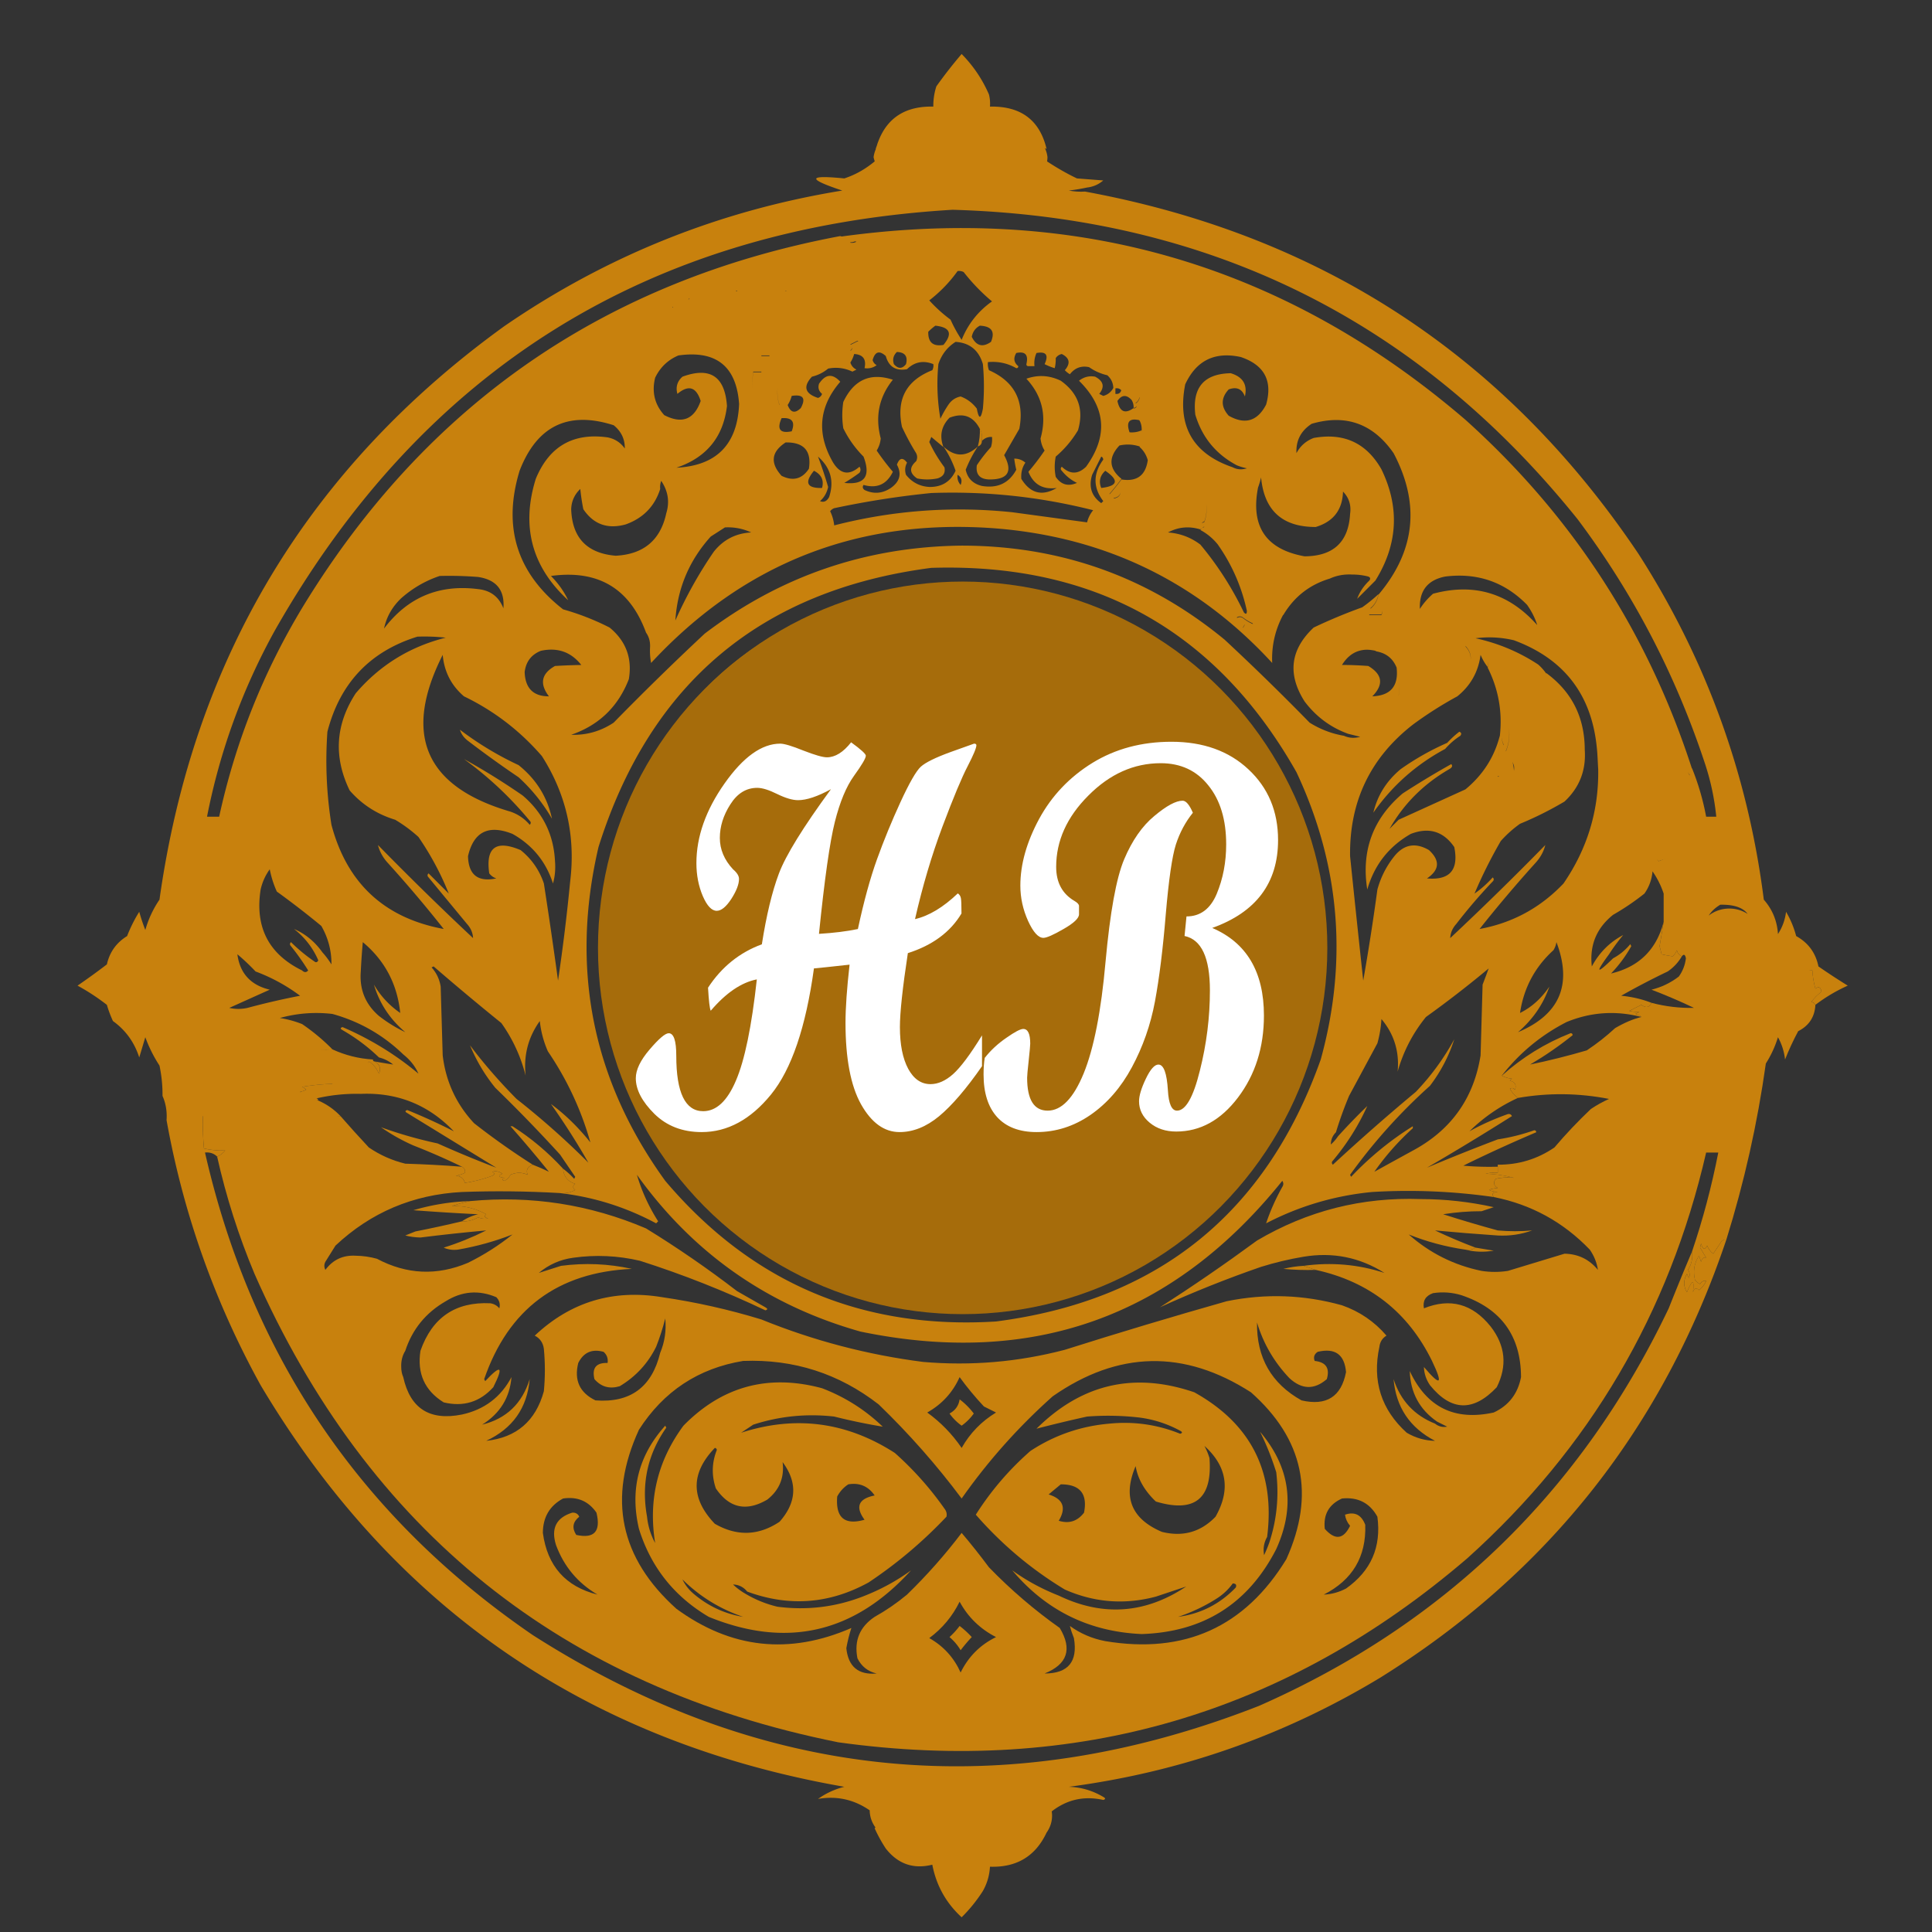 <?xml version="1.0" encoding="UTF-8" standalone="no"?>
<!-- Generator: Adobe Illustrator 27.5.0, SVG Export Plug-In . SVG Version: 6.00 Build 0)  -->

<svg
   version="1.1"
   id="Layer_1"
   x="0px"
   y="0px"
   viewBox="0 0 7500 7500"
   style="enable-background:new 0 0 7500 7500;"
   xml:space="preserve"
   sodipodi:docname="logo.svg"
   inkscape:version="1.3 (0e150ed6c4, 2023-07-21)"
   xmlns:inkscape="http://www.inkscape.org/namespaces/inkscape"
   xmlns:sodipodi="http://sodipodi.sourceforge.net/DTD/sodipodi-0.dtd"
   xmlns="http://www.w3.org/2000/svg"
   xmlns:svg="http://www.w3.org/2000/svg"><rect x="0" y="0" width="7500" height="7500" fill="#333333" stroke="none"/><defs
   id="defs30">&#10;		&#10;		&#10;		&#10;		&#10;		&#10;		&#10;		&#10;		&#10;		&#10;		&#10;		&#10;		&#10;		&#10;		&#10;		&#10;		&#10;		&#10;		&#10;		&#10;		&#10;		&#10;		&#10;		&#10;		&#10;		&#10;	</defs><sodipodi:namedview
   id="namedview30"
   pagecolor="#ffffff"
   bordercolor="#000000"
   borderopacity="0.25"
   inkscape:showpageshadow="2"
   inkscape:pageopacity="0.0"
   inkscape:pagecheckerboard="0"
   inkscape:deskcolor="#d1d1d1"
   inkscape:zoom="0.0388"
   inkscape:cx="1752.5773"
   inkscape:cy="1185.567"
   inkscape:window-width="1440"
   inkscape:window-height="788"
   inkscape:window-x="-6"
   inkscape:window-y="-6"
   inkscape:window-maximized="1"
   inkscape:current-layer="Layer_1" />&#10;&#10;&#10;<g
   id="g1"
   transform="matrix(1.146,0,0,1.146,-457.553,-441.055)"><g
     id="g32"><g
       id="g30"
       style="fill:#c8810d;fill-opacity:1"
       transform="translate(128.866,-103.093)">&#10;	&#10;	<path
   id="path5"
   style="fill:#c8810d;fill-opacity:1"
   d="m 3527.881,670.861 c -30.209,35.308 -58.766,71.859 -85.664,109.65 -7.148,22.319 -10.575,45.162 -10.281,68.531 -94.35,-2.11 -156.386,37.881 -186.834,119.021 a 109.536,103.093 0 0 0 -3.783,11.105 c -1.517,4.659 -3.373,8.878 -4.697,13.789 0.299,-0.265 0.653,-0.375 0.953,-0.637 a 109.536,103.093 0 0 0 -7.996,28.088 109.536,103.093 0 0 0 3.99,14.016 c -30.616,25.479 -64.641,45.381 -103.172,57.904 -124.446,-12.349 -126.727,1.357 -6.852,41.119 -416.436,67.791 -797.929,220.844 -1144.476,459.162 -664.451,480.013 -1053.938,1127.64 -1168.461,1942.867 -21.532,31.648 -37.527,65.913 -47.971,102.797 -7.895,-20.148 -14.749,-40.708 -20.561,-61.678 -16.29,25.973 -29.996,53.384 -41.119,82.236 -36.281,22.28 -59.125,54.257 -68.531,95.945 -32.517,24.822 -65.641,48.807 -99.371,71.957 34.976,19.004 68.1,40.709 99.371,65.106 5.507,18.805 12.36,37.081 20.559,54.824 42.956,30.901 72.651,72.021 89.092,123.357 6.853,-22.842 13.707,-45.69 20.561,-68.531 12.377,33.895 28.364,65.873 47.971,95.945 7.196,33.909 10.623,68.175 10.281,102.797 11.212,25.426 15.775,52.838 13.705,82.238 56.881,316.545 163.107,615.804 318.672,897.762 449.42,755.138 1108.472,1208.585 1977.133,1360.348 -32.367,8.196 -62.07,21.903 -89.092,41.119 65.013,-11.207 123.11,2.673 175.106,38.685 a 109.536,103.093 0 0 0 19.539,57.93 c -0.919,0.919 -1.838,1.838 -2.756,2.756 10.821,23.945 23.391,46.787 37.693,68.531 41.126,52.536 93.668,70.812 157.621,54.824 13.501,70.409 46.622,129.805 99.371,178.182 27.2,-26.919 51.187,-56.613 71.959,-89.09 14.385,-25.569 22.382,-52.981 23.986,-82.238 90.57,3.045 154.233,-35.771 191.685,-115.361 a 109.536,103.093 0 0 0 18.691,-57.377 109.536,103.093 0 0 0 -1.123,-14.646 c 50.652,-39.471 108.517,-53.487 174.522,-38.77 8.196,-2.371 8.196,-5.797 0,-10.279 -35.958,-21.416 -74.796,-32.842 -116.504,-34.268 378.106,-49.884 729.909,-173.24 1055.385,-370.068 567.809,-354.264 958.441,-848.834 1171.889,-1483.707 -6.826,-0.589 -12.534,1.7 -17.133,6.854 -9.135,13.707 -18.276,27.413 -27.412,41.119 -9.492,-7.203 -16.346,-16.339 -20.561,-27.414 -7.949,15.742 -14.802,13.46 -20.559,-6.852 -1.145,4.571 -2.283,9.134 -3.428,13.705 6.853,11.424 13.708,22.842 20.561,34.266 -8.347,-2.679 -14.063,1.892 -17.133,13.707 -2.282,-6.854 -4.572,-13.708 -6.855,-20.561 -16.502,24.959 -21.072,52.372 -13.705,82.238 4.722,5.873 10.43,10.439 17.133,13.707 5.195,-8.984 12.049,-12.411 20.561,-10.279 -5.51,12.137 -13.508,22.418 -23.986,30.84 -9.56,-9.012 -16.413,-6.724 -20.559,6.851 4.79,-44.168 -2.063,-44.168 -20.561,0 -12.144,-19.853 -12.144,-40.413 0,-61.678 2.282,4.571 4.572,9.135 6.854,13.707 4.078,-9.587 2.933,-18.722 -3.426,-27.412 12.13,-18.456 16.7,-39.017 13.705,-61.68 -26.762,63 -53.029,126.962 -78.811,191.889 -296.268,620.653 -758.858,1069.538 -1387.762,1346.643 -861.539,337.598 -1681.641,257.643 -2460.279,-239.859 -582.577,-398.988 -952.651,-943.817 -1110.211,-1634.475 16.351,-1.652 30.058,2.912 41.119,13.705 10.568,-4.393 19.711,-11.246 27.414,-20.559 -25.754,0.617 -49.741,-1.665 -71.959,-6.854 -3.42,-36.479 -4.563,-73.025 -3.426,-109.648 h 54.824 v -54.826 h 54.824 v -164.475 c 111.048,1.597 220.698,-0.693 328.951,-6.854 -31.25,-31.696 -65.516,-60.246 -102.797,-85.664 -24.377,-9.649 -49.507,-16.502 -75.385,-20.559 58.409,-16.194 117.806,-20.759 178.182,-13.707 91.64,25.432 171.597,71.122 239.861,137.062 23.451,18.634 40.583,40.339 51.398,65.106 -77.516,-64.776 -163.181,-117.311 -256.994,-157.621 -8.196,2.371 -8.196,5.797 0,10.279 45.265,25.98 86.384,56.82 123.357,92.518 17.75,4.303 33.739,12.301 47.973,23.986 -20.134,-3.056 -40.694,-6.482 -61.678,-10.279 16.598,10.225 21.162,23.931 13.705,41.119 -9.176,-19.723 -20.6,-33.429 -34.266,-41.119 -9.896,14.446 -14.459,30.434 -13.705,47.971 h -109.65 v 27.414 c -35.917,1.617 -70.183,5.043 -102.797,10.279 5.537,2.111 10.108,5.538 13.705,10.281 -7.559,3.413 -14.412,5.694 -20.559,6.852 5.113,8.471 7.394,17.614 6.854,27.414 h -61.678 v 54.824 c 64.625,-1.583 128.584,-1.583 191.887,0 -24.788,-26.151 -54.488,-45.573 -89.09,-58.252 51.769,-12.726 104.304,-18.435 157.621,-17.133 124.35,-5.201 229.431,37.063 315.246,126.783 -50.33,-25.679 -102.874,-49.666 -157.623,-71.959 -8.196,2.371 -8.196,5.799 0,10.281 100.515,61.678 201.024,123.356 301.539,185.035 -66.27,-25.069 -132.521,-52.482 -198.742,-82.238 -66.051,-14.2 -130.012,-32.471 -191.889,-54.826 34.334,24.034 70.882,44.596 109.65,61.68 56.607,22.204 111.433,46.189 164.476,71.957 8.491,4.879 11.917,11.734 10.279,20.561 -9.588,4.982 -19.866,8.408 -30.838,10.279 16.091,0.754 26.37,8.751 30.838,23.986 31.456,-4.845 62.296,-12.836 92.518,-23.986 9.135,-4.571 9.135,-9.134 0,-13.705 12.26,-3.564 23.684,-1.284 34.266,6.851 -16.297,6.675 -14.008,11.247 6.854,13.707 -8.196,4.482 -8.196,7.907 0,10.279 9.135,-4.571 15.989,-11.423 20.561,-20.559 19.682,-8.792 39.096,-8.792 58.25,0 -6.332,-15.824 -0.624,-27.25 17.133,-34.268 -68.196,-43.312 -134.445,-90.14 -198.74,-140.49 -60.287,-64.625 -95.692,-141.155 -106.225,-229.58 -2.282,-77.667 -4.572,-155.339 -6.854,-233.006 -3.865,-24.857 -14.144,-46.554 -30.838,-65.106 2.282,-1.145 4.572,-2.281 6.854,-3.426 75.522,65.255 152.051,129.215 229.58,191.887 38.439,54.044 65.85,113.44 82.236,178.182 -7.429,-68.401 8.561,-130.081 47.973,-185.035 3.797,35.746 12.933,70.012 27.414,102.797 64.913,95.519 112.885,198.317 143.916,308.393 -41.407,-51.762 -85.953,-95.162 -133.637,-130.209 46.17,65.215 88.434,131.456 126.783,198.74 -77.022,-77.05 -158.115,-149.007 -243.287,-215.873 -59.239,-59.979 -111.782,-120.52 -157.623,-181.609 21.56,52.283 50.117,100.255 85.664,143.916 75.775,73.487 148.88,148.871 219.303,226.154 17.133,25.13 34.265,50.254 51.396,75.385 -1.145,2.282 -2.281,4.572 -3.426,6.854 -11.678,-12.836 -24.241,-24.26 -37.693,-34.266 2.015,26.042 15.722,43.175 41.119,51.398 -9.135,6.853 -9.135,13.706 0,20.558 -16.701,9.423 -34.97,12.851 -54.824,10.281 115.709,12.973 225.36,47.239 328.951,102.797 l 6.854,-6.854 c -31.805,-49.836 -55.793,-102.379 -71.959,-157.623 190.003,265.291 442.433,442.33 757.271,531.119 581.919,120.614 1058.216,-49.572 1428.881,-510.561 4.571,6.853 4.571,13.706 0,20.559 -22.471,40.276 -40.741,81.396 -54.824,123.357 112.885,-58.683 232.815,-94.093 359.791,-106.223 137.781,-8.149 274.845,-2.44 411.188,17.133 -7.552,-10.91 -2.981,-16.619 13.707,-17.133 -36.548,-4.571 -36.548,-9.136 0,-13.707 -13.686,-7.902 -15.967,-18.183 -6.854,-30.84 20.265,-4.674 40.825,-5.811 61.68,-3.426 -31.189,-8.327 -63.175,-12.892 -95.945,-13.707 13.521,-3.392 27.228,-4.536 41.119,-3.426 v -20.561 c -38.899,1.138 -77.734,-0.01 -116.502,-3.426 7.038,-3.516 13.891,-6.941 20.559,-10.279 74.61,-36.164 149.996,-70.431 226.154,-102.799 0,-4.571 -2.283,-6.851 -6.854,-6.851 -39.913,14.158 -81.031,24.437 -123.355,30.838 -81.58,30.928 -161.538,62.913 -239.861,95.945 97.054,-56.518 192.999,-114.771 287.832,-174.756 -2.343,-5.743 -6.907,-8.033 -13.705,-6.854 -46.067,16.235 -89.469,35.65 -130.211,58.252 48.665,-47.664 103.491,-85.355 164.477,-113.076 -10.883,-7.819 -20.017,-18.1 -27.412,-30.84 6.503,-4.229 12.212,-3.09 17.133,3.428 5.928,-16.365 0.219,-26.646 -17.133,-30.84 l 6.852,-6.851 c -12.897,-1.357 -24.314,-4.785 -34.266,-10.281 59.335,-76.406 132.437,-136.939 219.301,-181.607 82.457,-33.841 166.978,-39.55 253.566,-17.133 -5.229,-5.263 -12.082,-8.689 -20.561,-10.279 4.571,-2.282 9.135,-4.572 13.707,-6.854 -12.425,0.315 -23.842,-0.824 -34.266,-3.428 13.638,-6.839 27.344,-13.692 41.119,-20.558 15.495,11.465 26.919,9.182 34.266,-6.854 -32.326,-12.596 -66.592,-20.594 -102.797,-23.986 51.248,-29.057 103.785,-56.468 157.623,-82.236 19.888,-13.521 35.882,-30.655 47.971,-51.4 -8.84,-3.824 -14.549,-10.677 -17.133,-20.559 -2.872,8.032 -7.436,14.885 -13.707,20.559 -12.329,-1.515 -24.89,-3.796 -37.691,-6.852 -2.282,-9.135 -4.572,-18.278 -6.854,-27.414 4.592,-27.481 9.163,-54.894 13.707,-82.238 -24.555,94.237 -83.951,152.49 -178.182,174.756 26.81,-27.94 49.65,-58.781 68.531,-92.517 -1.145,-2.282 -2.281,-4.572 -3.426,-6.854 -16.694,20.196 -36.11,36.186 -58.252,47.973 -56.792,55.517 -61.363,50.947 -13.707,-13.705 14.501,-22.54 30.491,-44.245 47.973,-65.105 -45.299,23.664 -80.704,59.068 -106.225,106.225 -8.135,-71.547 15.852,-129.8 71.959,-174.756 37.281,-21.306 72.69,-45.293 106.223,-71.959 15.865,-22.458 25.008,-47.588 27.414,-75.385 16.42,23.705 28.988,48.835 37.691,75.385 4.167,-8.909 8.739,-18.043 13.707,-27.412 -10.567,-3.893 -16.276,-15.317 -17.133,-34.266 -11.205,-8.402 -21.486,-17.538 -30.84,-27.414 4.571,-2.282 9.135,-4.569 13.707,-6.851 -5.661,-6.517 -6.799,-13.372 -3.428,-20.561 2.282,2.282 4.572,4.572 6.855,6.854 35.616,-13.158 73.307,-17.728 113.076,-13.705 -2.001,80.168 0.281,160.124 6.854,239.859 -3.2,14.172 -7.772,27.879 -13.707,41.119 8.544,18.424 19.897,31.319 33.781,39.228 a 109.536,103.093 0 0 0 99.478,59.988 109.536,103.093 0 0 0 92.897,-48.65 c -0.506,7.976 -1.597,15.609 0,24.818 h 109.648 v 27.412 c 27.303,-1.501 53.58,-1.501 78.812,0 1.227,20.922 4.652,41.482 10.279,61.678 11.191,-8.525 18.044,-5.1 20.559,10.279 -12.809,9.868 -24.226,21.294 -34.266,34.268 6.278,1.905 10.842,5.331 13.707,10.279 33.889,-25.829 70.437,-47.528 109.65,-65.106 -33.711,-20.847 -66.832,-42.551 -99.371,-65.103 -9.291,-45.844 -34.416,-80.11 -75.391,-102.801 -7.641,-28.982 -19.059,-56.395 -34.266,-82.238 -3.44,27.392 -12.575,52.522 -27.412,75.385 -2.817,-44.443 -18.813,-83.279 -47.973,-116.502 C 6191.713,3112.421 6050.084,2721.789 5820.258,2363.59 5369.694,1693.122 4744.907,1284.218 3945.922,1136.877 c -18.415,1.124 -36.691,-0.022 -54.824,-3.428 20.861,-2.488 41.42,-5.913 61.678,-10.279 20.669,-2.337 38.939,-10.328 54.824,-23.986 -29.694,-2.282 -59.395,-4.572 -89.09,-6.854 -35.099,-16.73 -68.692,-36.187 -101.193,-57.633 a 109.536,103.093 0 0 0 1.332,-14.322 109.536,103.093 0 0 0 -8.881,-31.195 c 1.937,1.526 4.045,2.034 5.945,3.779 -23.068,-98.062 -87.029,-146.034 -191.889,-143.916 1.11,-13.893 -0.035,-27.598 -3.428,-41.117 -22.273,-51.376 -53.111,-97.066 -92.516,-137.064 z m -30.84,527.693 c 869.969,24.952 1575.85,374.464 2117.623,1048.529 188.68,251.667 332.597,528.086 431.748,829.232 19.093,58.094 31.661,117.49 37.691,178.182 h -34.266 c -10.664,-57.046 -26.66,-111.87 -47.973,-164.475 -0.062,0.732 -0.236,0.426 -0.305,1.098 -149.94,-462.801 -405.679,-856.564 -767.246,-1181.266 -496.647,-426.282 -1055.759,-642.691 -1677.326,-649.221 -141.96,-1.491 -287.205,8.047 -435.682,28.451 -1.436,-0.619 -3.2,-0.795 -4.615,-1.441 -793.454,149.248 -1399.962,567.294 -1819.51,1254.127 -134.512,221.965 -229.314,459.539 -284.406,712.726 h -41.119 c 43.49,-221.835 120.013,-432.003 229.58,-630.49 505.13,-889.007 1270.4,-1364.159 2295.805,-1425.453 z m -330.338,107.025 c 1.645,0.344 3.148,0.881 4.814,1.197 -6.497,3.31 -13.35,4.449 -20.559,3.428 v -2 c 5.521,0.782 10.641,-0.869 15.744,-2.625 z m 347.471,100.568 c 7.209,-1.021 14.063,0.117 20.559,3.428 28.619,36.609 60.605,69.737 95.945,99.371 -47.122,33.402 -81.388,76.802 -102.797,130.209 -14.302,-21.745 -26.872,-44.586 -37.693,-68.531 -26.035,-19.168 -50.02,-40.87 -71.957,-65.103 37.117,-28.695 69.1,-61.824 95.943,-99.373 z m -752.141,66.531 h 5.148 v 2 z m 169.623,0 h 2.67 l -2.67,2 z m -328.949,27.412 h 4.231 l -4.231,2 z m -54.824,27.412 h 2.861 l -2.861,2 z m 1041.676,63.68 c 39.741,1.802 52.304,20.074 37.693,54.826 -28.022,19.607 -49.727,13.896 -65.106,-17.135 3.475,-17.441 12.616,-30.009 27.412,-37.691 z m -150.768,0 c 50.049,5.256 59.183,26.952 27.412,65.104 -35.212,6.139 -52.344,-8.71 -51.398,-44.545 7.847,-7.785 15.844,-14.638 23.986,-20.559 z m -264.115,51.242 c 1.178,0.04 2.521,0.115 3.693,0.154 -8.802,4.404 -17.609,8.801 -26.412,13.205 -0.569,-0.5 -0.334,-1 -1,-1.5 7.904,-3.955 15.813,-7.906 23.719,-11.859 z m 332.644,3.58 c 47.849,3.228 78.688,28.358 92.518,75.385 4.572,50.255 4.572,100.516 0,150.769 -6.853,36.548 -13.707,36.548 -20.561,0 -14.686,-19.36 -32.963,-33.067 -54.824,-41.119 -17.154,3.358 -30.86,12.493 -41.119,27.412 -10.43,15.358 -19.565,31.347 -27.412,47.973 -10.609,-61.253 -12.892,-122.932 -6.854,-185.035 10.842,-32.45 30.257,-57.58 58.252,-75.385 z m -349.955,19.227 c 0.603,3.49 -1.131,6.981 -5.266,10.471 -0.323,-0.389 -0.832,-0.448 -1.143,-0.857 4.272,-3.205 6.132,-6.409 6.408,-9.613 z m 151.215,15.041 c 27.323,1.042 37.604,14.748 30.84,41.119 -12.939,16.598 -26.645,16.598 -41.119,0 -5.126,-16.037 -1.7,-29.743 10.279,-41.119 z m -59.242,1.715 c 6.214,0.571 13.397,4.568 21.549,11.99 10.225,36.541 34.212,51.393 71.959,44.547 25.631,-24.843 55.332,-30.551 89.09,-17.133 1.021,7.209 -0.115,14.063 -3.426,20.559 -88.159,34.663 -122.425,98.623 -102.797,191.887 14.145,30.572 30.139,60.268 47.971,89.092 4.571,9.135 4.571,18.278 0,27.414 -23.828,21.094 -22.683,40.509 3.428,58.252 22.842,4.571 45.69,4.571 68.531,0 19.833,-5.956 27.831,-18.518 23.986,-37.693 -20.272,-27.022 -37.406,-55.579 -51.4,-85.664 2.282,-5.709 4.572,-11.424 6.854,-17.133 13.837,11.582 27.543,22.999 41.119,34.266 -13.994,-37.898 -7.141,-71.018 20.561,-99.369 46.081,-18.031 80.346,-5.469 102.797,37.691 6.586,12.096 8.876,25.802 6.854,41.119 9.046,-9.882 20.464,-14.446 34.266,-13.705 1.096,11.643 -0.042,23.067 -3.428,34.266 -17.647,19.319 -33.636,39.878 -47.973,61.678 -4.016,30.661 9.69,46.657 41.119,47.973 64.392,0.857 81.526,-26.556 51.4,-82.238 17.023,-29.441 34.155,-59.137 51.398,-89.092 18.01,-94.21 -16.256,-160.452 -102.797,-198.74 -3.358,-8.861 -4.503,-18.004 -3.428,-27.414 34.615,-3.139 66.593,3.716 95.945,20.561 4.571,0 6.852,-2.283 6.852,-6.854 -14.988,-12.212 -17.269,-27.057 -6.852,-44.547 30.325,-6.552 41.749,6.012 34.266,37.693 0,4.571 2.283,6.852 6.854,6.852 h 20.559 c -1.754,-15.707 0.526,-30.557 6.851,-44.545 32.662,-5.873 41.798,6.695 27.414,37.691 11.02,5.606 22.444,10.178 34.266,13.707 2.604,-10.424 3.743,-21.843 3.428,-34.268 5.065,-7.36 11.917,-11.931 20.559,-13.705 26.679,13.473 30.107,31.743 10.281,54.824 5.085,5.393 10.794,9.959 17.133,13.707 16.989,-21.718 38.694,-29.715 65.106,-23.986 18.606,13.076 39.166,22.21 61.678,27.412 12.912,11.476 19.601,25.786 20.357,42.791 -7.178,13.812 -18.505,22.901 -34.066,27.168 -4.571,-2.282 -9.134,-4.572 -13.705,-6.854 19.196,-23.739 14.625,-43.154 -13.707,-58.252 -20.004,-3.783 -38.282,0.789 -54.826,13.707 91.229,89.824 99.227,186.912 23.986,291.258 -27.139,26.384 -54.552,26.384 -82.238,0 -4.571,4.571 -4.571,9.136 0,13.707 14.535,17.948 31.668,31.654 51.398,41.119 -30.099,12.884 -54.084,6.029 -71.957,-20.561 -4.571,-22.842 -4.571,-45.689 0,-68.529 29.866,-25.329 54.997,-55.032 75.385,-89.092 20.539,-69.738 1.124,-125.707 -58.252,-167.902 -38.227,-18.476 -77.064,-20.765 -116.504,-6.854 53.427,57.744 69.415,125.131 47.971,202.168 1.35,14.954 5.922,28.66 13.707,41.119 -16.831,24.863 -35.11,48.85 -54.826,71.959 17.092,42.846 49.076,61.122 95.945,54.824 -49.487,28.92 -89.461,18.641 -119.93,-30.838 -1.699,-20.628 2.864,-38.901 13.705,-54.826 -10.855,-9.327 -23.424,-13.897 -37.691,-13.705 1.529,12.623 3.818,25.184 6.854,37.691 -24.692,45.45 -63.523,63.721 -116.504,54.826 -30.044,-7.203 -48.321,-25.481 -54.824,-54.826 11.068,-27.844 24.774,-54.12 41.119,-78.811 -39.33,36.082 -78.167,36.082 -116.504,0 17.154,25.172 30.858,52.585 41.117,82.238 -17.222,37.226 -46.916,55.496 -89.09,54.824 -32.361,-1.905 -58.629,-15.612 -78.811,-41.119 -4.708,-14.172 -3.564,-27.879 3.426,-41.119 -14.31,-18.867 -25.734,-16.584 -34.266,6.854 16.825,30.88 9.971,57.148 -20.559,78.811 -28.578,19.106 -58.273,21.39 -89.092,6.854 -6.517,-4.921 -7.654,-10.629 -3.426,-17.133 45.525,12.994 78.654,-1.858 99.371,-44.547 -19.717,-23.109 -37.995,-47.094 -54.826,-71.957 7.785,-12.459 12.358,-26.165 13.707,-41.119 -19.463,-74.062 -5.755,-140.305 41.119,-198.74 -76.365,-25.042 -132.334,0.089 -167.902,75.385 -4.571,29.695 -4.571,59.395 0,89.09 17.524,35.794 40.372,67.779 68.531,95.945 25.487,66.845 3.782,96.539 -65.106,89.09 17.722,-10.575 34.855,-21.992 51.398,-34.266 4.571,-6.853 4.571,-13.706 0,-20.559 -34.752,30.332 -64.448,25.76 -89.092,-13.707 -56.943,-97.966 -48.952,-189.338 23.986,-274.125 -26.097,-28.674 -50.084,-26.386 -71.959,6.851 -4.276,13.459 -0.848,24.886 10.281,34.268 -2.282,6.853 -6.854,11.423 -13.707,13.705 -44.531,-14.57 -51.385,-38.555 -20.559,-71.957 20.635,-5.092 38.911,-14.228 54.824,-27.414 28.578,-5.565 55.99,-2.136 82.238,10.281 4.571,-2.282 9.136,-4.572 13.707,-6.854 -10.362,-5.133 -17.215,-13.131 -20.559,-23.986 5.936,-9.131 10.094,-18.938 12.988,-29.227 0.255,0.1 0.458,0.294 0.717,0.387 29.469,2.159 40.893,18.155 34.266,47.973 15.42,2.186 29.126,-1.24 41.119,-10.279 -6.963,-3.557 -11.526,-9.272 -13.705,-17.133 4.973,-18.084 12.639,-26.649 22.996,-25.697 z m -635.668,6.635 c 99.024,0.142 152.481,56.087 160.365,167.832 -5.667,137.015 -76.481,208.972 -212.447,215.873 101.77,-34.266 158.876,-103.941 171.328,-209.02 -6.922,-100.488 -57.176,-133.609 -150.769,-99.371 -17.798,15.879 -23.506,35.293 -17.133,58.252 37.542,-31.579 63.812,-23.588 78.812,23.986 -22.177,63.001 -63.296,78.989 -123.357,47.971 -32.518,-36.109 -42.799,-78.373 -30.84,-126.783 17.099,-35.273 43.374,-60.404 78.811,-75.385 16.006,-2.257 31.084,-3.376 45.23,-3.356 z m 235.75,3.356 h 27.412 v 2 h -27.412 z m 1562.83,0.348 c 18.871,-1.441 39.326,0.252 61.363,5.08 79.743,27.05 108.293,80.737 85.664,161.049 -29.378,56.393 -71.641,68.962 -126.781,37.691 -26.884,-30.195 -26.884,-59.889 0,-89.09 27.022,-9.738 45.291,-1.743 54.824,23.984 9.259,-40.159 -6.73,-66.428 -47.973,-78.811 -90.715,1.713 -130.696,48.548 -119.93,140.49 23.034,76.707 69.861,133.822 140.488,171.33 10.869,4.441 22.295,7.867 34.268,10.279 -17.4,5.455 -33.39,4.31 -47.973,-3.426 -135.007,-46.067 -188.694,-139.729 -161.049,-280.978 28.12,-60.743 70.485,-93.277 127.098,-97.6 z m -1590.244,54.478 h 27.414 v 2 h -27.414 c -2.489,17.695 -3.687,35.516 -3.732,53.453 -0.047,-18.613 1.151,-37.101 3.732,-55.453 z m 82.238,56.824 h 0.02 c -1.562,19.471 0.583,38.245 6.834,56.252 -0.152,-0.013 -0.313,0 -0.465,-0.018 -5.955,-18.028 -8.22,-36.746 -6.389,-56.234 z m 1144.475,0 v 0 c 8.426,-1.547 14.916,0.702 19.725,6.248 -2.601,9.263 -8.926,13.694 -19.727,12.311 z m -1072.869,24.582 c 18.326,2.873 20.728,16.856 7.205,41.949 -19.627,19.367 -34.478,15.942 -44.545,-10.279 6.264,-9.635 10.829,-19.916 13.707,-30.84 9.648,-1.511 17.524,-1.788 23.633,-0.83 z m 1102.514,1.246 c 7.995,-0.571 16.389,3.86 25.182,13.289 5.112,8.47 7.394,17.614 6.852,27.414 5.919,-1.735 9.432,-4.028 10.586,-6.871 -0.156,3.617 -3.29,6.541 -10.018,8.631 -0.14,-0.666 -0.437,-1.081 -0.568,-1.76 -28.749,20.854 -47.019,12.855 -54.824,-23.986 7.199,-10.575 14.796,-16.146 22.791,-16.717 z m 52.057,4.32 c 0.18,0.231 0.359,0.46 0.539,0.691 -1.722,8.383 -6.192,15.006 -13.17,20.023 -0.424,-0.545 -0.016,-0.897 -0.539,-1.465 6.945,-4.779 11.197,-11.286 13.17,-19.25 z m -1212.469,70.65 c 35.383,-2.693 46.807,12.151 34.266,44.545 -39.536,8.073 -50.96,-6.778 -34.266,-44.545 z m 1190.969,4.934 c 5.307,-0.65 12.223,0.159 19.994,1.74 0.706,0.687 1.304,1.546 2.045,2.178 5.185,9.983 7.273,20.788 6.74,32.299 -12.845,5.729 -26.512,8.016 -41.008,6.82 -9.395,-26.543 -5.318,-40.889 12.229,-43.037 z m -1866.147,0.914 c 32.489,-0.253 67.945,5.793 106.367,18.137 25.624,20.772 38.192,47.041 37.691,78.812 -14.391,-20.333 -33.813,-32.896 -58.252,-37.693 -116.88,-16.345 -197.975,30.491 -243.287,140.49 -50.103,160.85 -13.555,297.914 109.65,411.19 -13.919,-29.688 -33.341,-57.101 -58.252,-82.238 159.76,-21.848 267.124,42.12 322.1,191.889 9.759,13.809 14.322,29.796 13.705,47.971 -1.124,18.414 0.022,36.693 3.428,54.826 314.901,-339.511 704.396,-491.426 1168.461,-455.734 372.165,30.181 683.985,182.096 935.453,455.734 -2.449,-57.822 9.898,-111.958 36.773,-162.475 h 0.92 c 36.493,-61.624 89.036,-102.742 157.623,-123.357 23.061,-10.547 48.185,-15.119 75.385,-13.707 19.566,0.021 37.842,2.304 54.824,6.854 7.025,2.721 8.17,7.286 3.428,13.707 -19.285,18.339 -32.991,38.898 -41.119,61.678 20.56,-20.559 41.12,-41.119 61.68,-61.678 76.193,-122.314 83.045,-247.955 20.559,-376.924 -50.83,-89.344 -127.352,-124.756 -229.58,-106.225 -25.871,9.882 -45.286,27.016 -58.252,51.4 -2.186,-42.449 14.947,-75.569 51.398,-99.371 115.639,-33.779 208.158,-0.658 277.553,99.371 90.729,171.821 73.596,331.725 -51.398,479.719 -2.853,18.351 -11.561,33.77 -25.824,46.395 -0.569,-0.334 -1.016,-0.053 -1.592,-0.422 15.31,-12.891 24.444,-28.887 27.412,-47.973 -17.153,15.989 -35.423,30.832 -54.824,44.545 -56.243,20.251 -111.068,43.092 -164.475,68.531 -79.195,74.446 -89.476,157.829 -30.84,250.141 38.741,51.412 87.858,87.968 147.344,109.65 13.583,3.392 27.289,6.818 41.119,10.279 -19.648,5.489 -37.926,4.344 -54.826,-3.428 -41.742,-7.162 -80.578,-22.012 -116.502,-44.545 -93.491,-95.773 -189.435,-189.428 -287.832,-280.978 -258.534,-213.036 -556.649,-319.26 -894.336,-318.67 -322.522,4.318 -611.494,103.688 -866.924,298.111 -105.249,98.404 -208.047,198.918 -308.391,301.537 -43.928,29.126 -91.9,42.832 -143.916,41.119 94.183,-32.498 159.287,-95.32 195.315,-188.461 11.993,-70.807 -9.705,-129.058 -65.106,-174.754 -50.521,-25.761 -103.056,-46.321 -157.621,-61.678 -156.346,-122.136 -205.465,-278.616 -147.344,-469.441 44.069,-114.13 114.838,-171.575 212.305,-172.334 z m 1894.959,35.889 c -0.026,0.474 0.116,0.904 0.08,1.381 -0.338,1.362 -0.441,2.662 -0.754,4.018 0.41,-1.849 0.217,-3.537 0.674,-5.399 z m -1206.076,40.5 c 61.884,-0.973 88.153,28.73 78.813,89.092 -23.067,35.013 -53.906,43.01 -92.518,23.986 -39.446,-43.634 -34.877,-81.328 13.705,-113.078 z m 1165.5,7.297 c 11.422,0.571 22.688,2.707 33.801,6.408 0,-0.605 0.233,-1.274 0.234,-1.881 -0.016,1.278 -0.242,2.612 -0.232,3.883 13.425,11.965 22.568,26.816 27.414,44.545 -7.491,51.741 -37.187,73.445 -89.092,65.105 -12.237,16.583 -25.462,33.01 -39.453,49.316 -0.619,-0.136 -1.037,0.245 -1.668,0.08 14.659,-16.982 28.365,-34.114 41.119,-51.398 -42.64,-34.8 -44.922,-72.492 -6.854,-113.076 11.732,-2.559 23.309,-3.554 34.73,-2.982 z m -1055.85,40.676 c 42.771,37.515 55.334,83.204 37.693,137.062 -8.025,14.501 -18.305,19.064 -30.84,13.705 14.447,-12.898 23.581,-28.885 27.412,-47.971 -10.108,-34.896 -21.532,-69.162 -34.266,-102.797 z m 959.441,0 c 4.091,1.61 6.373,5.036 6.852,10.279 -34.889,47.649 -34.889,94.478 0,140.49 l -6.852,6.854 c -32.929,-23.52 -43.21,-55.505 -30.84,-95.945 10.369,-20.744 20.65,-41.304 30.84,-61.678 z m -973.148,47.971 c 25.317,12.891 34.459,32.306 27.414,58.252 -51.398,1.343 -60.535,-18.072 -27.414,-58.252 z m 986.856,0 c 47.218,32.271 42.654,51.686 -13.707,58.252 -9.005,-22.157 -4.433,-41.579 13.707,-58.252 z m -500.281,13.705 c 12.864,7.943 16.291,19.367 10.281,34.266 -8.697,-9.629 -12.124,-21.047 -10.281,-34.266 z m 1027.973,8.854 c 10.478,112.124 72.158,168.094 185.035,167.902 59.746,-17.901 90.585,-57.875 92.518,-119.93 20.183,20.738 28.18,45.868 23.986,75.385 -5.215,95.402 -56.615,143.374 -154.197,143.916 -130.779,-23.582 -183.315,-101.249 -157.623,-233.008 4.167,-11.335 7.594,-22.76 10.281,-34.266 z m -2031.959,11.705 c 23.294,34.581 29.01,71.129 17.133,109.65 -19.62,91.099 -76.728,139.071 -171.328,143.916 -97.281,-8.176 -147.536,-60.718 -150.769,-157.621 0.925,-26.988 11.206,-49.837 30.84,-68.531 2.323,23.164 5.749,46.005 10.279,68.531 34.588,51.446 82.56,68.578 143.916,51.398 59.013,-21.307 97.85,-61.288 116.504,-119.93 -1.075,-9.409 0.068,-18.553 3.426,-27.414 z m 1555.805,39.34 c -1.19,10.702 -8.36,17.365 -21.35,20.102 -0.986,-0.28 -1.773,-0.944 -2.777,-1.189 14.181,-2.159 22.216,-8.47 24.127,-18.912 z m -502.221,1.666 c 138.145,4.778 274.669,24.231 409.564,58.365 -9.896,12.082 -16.75,25.788 -20.561,41.119 -84.149,-11.322 -168.67,-22.746 -253.566,-34.266 -203.832,-21.176 -404.856,-6.326 -603.076,44.545 -1.754,-16.701 -6.326,-32.697 -13.707,-47.973 3.598,-4.743 8.17,-8.168 13.707,-10.279 109.808,-23.342 219.459,-40.474 328.951,-51.398 46.409,-1.669 92.639,-1.706 138.688,-0.113 z m 574.039,29.527 v 0 52.824 0 z m 219.293,6.854 h 0.01 c 2.172,21.053 -0.11,41.612 -6.854,61.678 -4.052,1.599 -6.961,3.126 -9.117,4.601 1.814,-2.121 3.038,-4.205 9.115,-6.604 6.528,-19.422 8.673,-39.33 6.848,-59.676 z m -8.627,78.143 c 0.719,0.214 0.99,0.458 1.781,0.668 -2.99,0.907 -5.534,2.211 -7.748,3.809 1.892,-1.579 3.427,-3.475 5.967,-4.477 z M 2726.062,2274.5 c 31.155,-1.591 60.848,4.117 89.09,17.131 -52.029,2.604 -94.29,24.302 -126.781,65.105 -50.446,73.459 -93.855,151.133 -130.211,233.008 6.942,-108.698 46.923,-203.499 119.93,-284.406 16.434,-10.444 32.424,-20.723 47.973,-30.838 z m 1554.277,0.539 c 18.275,-1.713 37.012,0.392 56.211,6.312 1.11,-1.917 3.689,-2.524 5.311,-3.984 -2.137,1.666 -3.944,3.627 -5.309,5.984 22.101,11.74 41.523,27.729 58.252,47.973 48.175,68.162 81.2,143.291 99.156,225.353 0.278,11.137 -2.882,13.52 -10.068,5.652 -39.714,-82.923 -88.83,-159.453 -147.342,-229.58 -32.148,-24.439 -68.697,-38.145 -109.65,-41.119 17.352,-9.348 35.165,-14.879 53.439,-16.592 z m -753.084,136.178 c 502.57,12.815 880.843,243.657 1134.822,692.514 147.171,313.784 174.582,638.166 82.236,973.146 -184.803,520.555 -551.447,816.387 -1099.93,887.48 -454.163,28.132 -827.663,-130.637 -1120.49,-476.293 -246.904,-341.306 -322.29,-718.232 -226.154,-1130.77 174.899,-555.288 550.681,-870.534 1127.344,-945.732 34.609,-1.084 68.667,-1.2 102.172,-0.346 z M 5205.898,2438 c 91.796,-1.949 170.942,31.026 237.438,98.918 15.536,21.937 26.959,44.778 34.264,68.531 -96.15,-108.259 -213.79,-143.661 -352.935,-106.223 -17.407,15.111 -32.257,32.243 -44.545,51.398 -2.522,-61.322 26.026,-97.876 85.662,-109.65 13.63,-1.704 27.004,-2.696 40.117,-2.975 z m -3446.129,0.975 c 43.463,-1.138 86.862,0 130.209,3.426 61.987,9.368 90.544,44.779 85.664,106.225 -15.029,-38.981 -43.586,-60.685 -85.664,-65.106 -132.335,-16.832 -238.558,27.715 -318.672,133.637 8.313,-39.488 27.728,-73.754 58.252,-102.797 38.748,-34.19 82.15,-59.314 130.211,-75.385 z m 3193.316,117.496 c 0.18,4.906 -0.722,9.811 -3.176,14.715 h -41.119 c -0.063,0.712 -0.064,1.425 -0.125,2.137 0.116,-1.377 -2e-4,-2.76 0.121,-4.137 h 41.119 c 2.12,-4.237 3.026,-8.476 3.18,-12.715 z m -482.898,19.564 c 3.427,0 6.853,1.142 10.279,3.428 11.19,8.653 22.095,15.026 32.777,19.666 0.535,0.965 0.942,1.93 1.49,2.894 -11.143,-4.66 -22.567,-11.514 -34.266,-20.561 -6.36,-4.242 -12.721,-4.126 -19.082,-0.494 -0.557,-0.456 -0.898,-1.068 -1.48,-1.506 3.427,-2.285 6.854,-3.428 10.281,-3.428 z m 15.408,27.404 c 1.429,1.043 -0.294,4.9 -4.451,10.934 -0.197,-0.262 -0.487,-0.372 -0.678,-0.644 3.908,-5.394 4.983,-8.256 5.129,-10.289 z m -2801.211,41.129 c 32.066,-1.138 64.044,0.01 95.945,3.426 -122.123,30.743 -223.785,93.559 -304.967,188.461 -68.71,105.874 -75.563,215.525 -20.559,328.951 41.208,47.533 92.608,80.662 154.197,99.371 28.201,16.777 54.468,36.192 78.811,58.252 41.914,61.054 76.18,125.016 102.797,191.889 l -68.531,-68.531 c -4.571,4.571 -4.571,9.136 0,13.707 43.401,52.543 86.81,105.078 130.211,157.621 12.843,14.179 19.695,30.168 20.559,47.973 -109.452,-102.599 -216.82,-207.679 -322.098,-315.246 5.645,22.623 17.062,43.183 34.264,61.68 65.393,72.232 128.216,146.472 188.463,222.727 -200.974,-37.186 -327.759,-154.834 -380.35,-352.938 -16.646,-104.456 -21.218,-209.535 -13.707,-315.244 42.627,-164.804 144.279,-272.173 304.965,-322.098 z m 3617.012,2.701 c 32.729,-1.244 65.193,1.951 97.394,9.578 170.361,63.076 264.024,185.288 280.978,366.642 2.407,22.717 2.835,46.499 4.408,69.664 2.434,140.109 -36.48,269.344 -117.486,387.498 -78.235,82.388 -173.042,133.788 -284.404,154.197 60.376,-76.152 123.199,-150.394 188.461,-222.728 17.201,-18.497 28.619,-39.056 34.266,-61.678 -105.093,107.375 -212.461,212.463 -322.098,315.246 0.863,-17.805 7.716,-33.794 20.559,-47.973 38.556,-49.987 79.676,-97.959 123.357,-143.916 4.571,-4.571 4.571,-9.134 0,-13.705 -18.524,20.82 -39.084,39.096 -61.68,54.824 25.48,-60.095 55.176,-119.485 89.092,-178.182 19.662,-21.958 41.358,-41.372 65.104,-58.252 52.167,-21.512 102.427,-46.643 150.769,-75.385 50.446,-47.239 73.287,-105.491 68.531,-174.756 -0.021,-109.692 -43.421,-196.5 -130.209,-260.42 0.035,0.615 -0.357,0.949 -0.359,1.539 -7.64,-10.979 -16.643,-21.118 -27.053,-30.379 -65.023,-42.771 -135.835,-72.466 -212.447,-89.092 10.968,-1.401 21.907,-2.31 32.816,-2.725 z m -65.664,30.031 c 12.509,13.901 18.143,29.139 16.43,45.803 1.137,-16.608 -4.663,-31.871 -17.848,-45.697 0.523,-0.123 0.911,-0.011 1.418,-0.105 z m -330.369,8.246 c 0,0.047 0,0.094 0,0.141 0,2e-4 0,-2e-4 0,0 0,-0.047 0.01,-0.094 0,-0.141 z m -2762.582,3.109 c 38.325,1.409 70.561,18.693 96.707,51.855 -28.872,0.432 -58.566,1.571 -89.09,3.428 -46.135,25.85 -52.987,60.116 -20.559,102.797 -52.824,0.185 -80.237,-27.228 -82.238,-82.238 4.372,-35.143 22.649,-59.13 54.824,-71.959 14.128,-3.058 27.581,-4.352 40.355,-3.883 z m 2754.146,0.295 c 9.742,-0.465 20.303,0.967 31.174,3.121 1.516,0.917 3.288,1.257 4.674,2.469 33.066,5.691 55.903,23.954 68.504,54.772 7.181,62.357 -20.027,94.998 -82.211,97.424 39.097,-39.844 34.526,-74.11 -13.707,-102.797 -30.867,-2.33 -60.562,-3.474 -89.092,-3.426 20.169,-32.772 47.053,-49.959 80.658,-51.562 z m -3126.879,17.293 c 4.948,56.723 28.933,103.551 71.957,140.49 101.605,49.007 189.558,116.394 263.846,202.168 82.725,129.568 114.709,271.202 95.945,424.897 -10.828,112.275 -24.534,224.209 -41.119,335.805 -14.947,-109.829 -30.941,-219.48 -47.971,-328.951 -15.296,-45.471 -41.566,-83.164 -78.812,-113.078 -83.43,-35.212 -118.832,-8.941 -106.223,78.812 6.188,8.23 14.178,13.946 23.984,17.133 -62.288,13.076 -94.264,-12.055 -95.943,-75.385 19.107,-82.663 69.369,-107.794 150.769,-75.387 67.565,38.021 113.254,93.985 137.062,167.902 6.73,-23.726 9.012,-48.856 6.854,-75.385 -4.523,-90.146 -41.077,-164.386 -109.65,-222.726 -65.221,-45.053 -131.471,-86.172 -198.74,-123.358 83.053,60.205 157.294,129.882 222.727,209.022 4.571,4.571 4.571,9.134 0,13.705 -17.537,-20.772 -39.242,-35.622 -65.106,-44.545 -289.407,-84.293 -365.929,-261.332 -229.58,-531.119 z m 3515.662,0 c 6.449,15.262 14.446,28.968 23.986,41.119 1.95,-6.069 2.164,-12.279 1.35,-18.572 1.23,6.993 0.811,13.853 -1.348,20.572 36.849,73.273 50.556,150.941 41.119,233.008 -0.875,22.462 -1.997,44.535 -3.314,66.279 -0.048,0.079 -0.067,0.173 -0.115,0.252 1.377,-22.458 2.523,-45.306 3.428,-68.531 -18.627,72.465 -57.465,133.008 -116.504,181.609 -75.385,34.266 -150.769,68.531 -226.152,102.797 l -30.84,30.838 c 48.137,-84.691 115.53,-152.079 202.168,-202.168 10.006,-5.558 12.289,-11.273 6.854,-17.133 -55.963,31.401 -110.789,64.522 -164.477,99.371 -100.837,85.445 -140.811,193.951 -119.93,325.523 23.78,-83.115 72.897,-145.938 147.342,-188.461 61.555,-23.63 110.672,-8.779 147.344,44.545 15.632,77.639 -15.209,113.043 -92.519,106.225 42.688,-28.584 44.971,-60.562 6.854,-95.943 -46.759,-27.2 -86.733,-19.203 -119.93,23.986 -25.5,32.724 -43.777,69.278 -54.824,109.648 -13.994,103.119 -29.99,205.918 -47.973,308.393 -15.235,-140.509 -30.085,-281 -44.545,-421.469 -2.584,-184.41 68.236,-332.892 212.447,-445.453 47.938,-35.404 98.192,-67.388 150.769,-95.945 44.963,-36.24 71.239,-83.075 78.811,-140.49 z m -275.734,90.332 c 1.141,15.489 0.548,31.069 -1.627,46.732 h -0.189 c 2.316,-15.667 2.815,-31.239 1.816,-46.732 z m 371.689,158.5 c 3.619,26.685 0.257,52.616 -9.986,77.811 -0.011,-0.431 -0.304,-0.676 -0.303,-1.115 10.261,-24.831 13.512,-50.415 10.289,-76.695 z m -3553.365,4.734 c 4.818,15.187 13.954,27.747 27.414,37.691 55.901,42.798 113.007,83.918 171.328,123.357 45.094,41.194 82.787,88.022 113.078,140.49 -15.551,-73.171 -53.244,-133.706 -113.078,-181.609 -70.766,-33.073 -137.016,-73.048 -198.742,-119.93 z m 3385.453,6.854 c -14.419,10.958 -28.125,23.519 -41.119,37.691 -55.654,24.397 -108.198,54.093 -157.623,89.092 -47.719,39.673 -78.558,88.788 -92.518,147.342 63.741,-91.134 144.841,-163.091 243.287,-215.873 15.111,-17.407 32.245,-32.258 51.398,-44.545 4.743,-6.422 3.599,-10.986 -3.426,-13.707 z m 144.547,19.199 c -0.356,8.266 1.525,16.701 6.221,25.348 -0.103,0.328 -0.317,0.6 -0.422,0.928 -4.659,-8.965 -6.591,-17.723 -5.799,-26.275 z m 34.949,82 c 5.286,12.85 7.478,14.072 5.541,31.068 l -0.07,0.027 c -0.454,-10.536 -2.13,-20.92 -5.471,-31.096 z m 595.981,35.324 c 0.681,3.78 2.472,7.405 5.783,10.82 -0.431,0.158 -0.663,-0.148 -1.08,-0.023 -2.778,-3.432 -4.478,-7.012 -4.703,-10.797 z m -645.266,14.248 h 5.346 l -5.344,1.998 v 52.826 0 z m -4159.861,315.242 c 5.106,26.056 13.098,51.186 23.986,75.385 51.495,37.178 101.748,76.009 150.768,116.504 23.273,40.577 34.699,83.977 34.268,130.209 -9.34,-14.966 -19.62,-28.671 -30.838,-41.115 v 0 c -25.598,-36.048 -57.576,-62.317 -95.947,-78.812 36.589,28.557 64.001,63.968 82.238,106.225 -3.44,6.997 -8.003,8.14 -13.705,3.426 -28.166,-19.25 -54.435,-40.947 -78.812,-65.103 -4.571,4.571 -4.571,9.134 0,13.705 21.101,26.206 40.516,53.619 58.252,82.238 -6.339,7.278 -13.192,7.278 -20.559,0 v 0 c -113.495,-55.627 -160.322,-146.999 -140.49,-274.125 5.681,-25.089 15.962,-47.938 30.84,-68.531 z m 4913.713,119.934 c 45.88,-0.855 76.643,9.571 92.5,31.121 a 109.536,103.093 0 0 0 -62.039,-18.16 109.536,103.093 0 0 0 -69.846,23.85 c 8.972,-13.443 20.914,-26.048 39.385,-36.81 z m -4598.467,126.781 c 74.548,62.268 116.812,142.223 126.783,239.859 -36.863,-25.438 -66.566,-57.422 -89.092,-95.943 18.661,63.296 54.073,116.976 106.225,161.049 -30.715,-14.33 -60.411,-32.609 -89.092,-54.826 -45.93,-39.488 -66.489,-89.741 -61.678,-150.768 1.618,-33.217 3.901,-66.338 6.854,-99.371 z m 4043.356,0 c 54.497,143.806 11.097,245.466 -130.209,304.965 49.953,-42.804 85.362,-94.205 106.223,-154.197 -27.639,40.454 -60.767,70.157 -99.371,89.092 12.562,-84.526 50.255,-155.347 113.078,-212.447 5.421,-8.532 8.847,-17.666 10.279,-27.412 z m -4468.25,41.119 c 20.957,17.482 41.516,36.904 61.678,58.252 54.428,20.347 104.683,47.758 150.769,82.236 -59.89,11.546 -119.279,25.254 -178.182,41.119 -20.559,4.571 -41.119,4.571 -61.678,0 45.621,-20.519 91.303,-41.078 137.062,-61.678 -64.577,-15.419 -101.125,-55.401 -109.65,-119.93 z m 4238.668,47.973 c -6.241,17.316 -13.095,35.595 -20.558,54.824 -2.282,79.956 -4.57,159.905 -6.852,239.859 -22.704,142.566 -96.946,248.789 -222.728,318.67 -46.923,25.686 -92.613,50.818 -137.062,75.387 37.884,-54.113 81.286,-103.23 130.211,-147.344 v -6.854 c -76.385,47.719 -146.055,104.834 -209.022,171.33 -1.145,-2.282 -2.283,-4.572 -3.428,-6.854 78.811,-109.705 169.041,-210.22 270.699,-301.537 36.945,-48.801 64.358,-101.346 82.238,-157.623 -35.458,65.16 -78.858,124.556 -130.209,178.182 -95.69,79.688 -189.354,161.926 -280.981,246.713 -4.571,-4.571 -4.571,-9.134 0,-13.705 47.897,-57.183 86.734,-118.862 116.504,-185.035 -34.52,33.368 -67.641,67.634 -99.371,102.797 -6.565,10.019 -14.555,19.154 -23.984,27.412 -0.055,-15.906 5.654,-29.612 17.133,-41.119 12.624,-41.373 27.467,-82.49 44.545,-123.355 31.881,-59.177 63.863,-118.573 95.943,-178.182 7.552,-26.837 12.122,-54.251 13.705,-82.238 43.031,51.447 61.309,110.843 54.826,178.182 19.395,-68.497 51.377,-130.176 95.943,-185.035 72.773,-52.207 143.588,-107.032 212.447,-164.475 z m -3971.051,1.002 c 3.74,-0.054 7.216,0.561 10.428,1.846 -4.283,-1.713 -9.035,-2.235 -14.256,-1.568 1.306,-0.167 2.581,-0.259 3.828,-0.277 z m -38.049,40.076 c 0,0.012 0.01,0.025 0.014,0.037 v 0 0 c 0,-0.013 -0.01,-0.026 -0.012,-0.039 z M 6133.916,3926.408 A 109.536,103.093 0 0 0 6024.379,4029.5 109.536,103.093 0 0 0 6133.916,4132.594 109.536,103.093 0 0 0 6243.451,4029.5 109.536,103.093 0 0 0 6133.916,3926.408 Z m -4271.35,630.186 c -65.242,2.118 -129.208,12.398 -191.887,30.84 73.033,5.579 146.135,10.15 219.299,13.707 -20.395,4.831 -38.664,12.82 -54.824,23.984 19.607,1.083 37.883,-3.481 54.824,-13.707 11.342,4.989 22.762,6.135 34.268,3.428 -12.342,-2.172 -14.624,-6.743 -6.854,-13.705 -37.048,-20.436 -75.886,-29.573 -116.504,-27.414 20.559,-7.36 41.119,-13.069 61.678,-17.133 z m 3406.014,157.623 c -9.725,6.517 -21.142,8.797 -34.266,6.851 30.709,7.868 62.691,9.014 95.943,3.428 -20.648,-3.44 -41.208,-6.866 -61.678,-10.279 z M 2923.4,5170.834 c -126.864,-2.554 -239.473,46.265 -337.824,146.461 -87.556,118.498 -119.54,250.997 -95.945,397.482 -15.097,-27.899 -24.232,-57.593 -27.412,-89.09 -20.066,-110.616 1.637,-211.132 65.103,-301.539 -1.145,-2.282 -2.281,-4.571 -3.426,-6.854 -90.468,100.426 -120.171,216.931 -89.092,349.512 40.365,129.497 119.177,228.867 236.434,298.111 264.03,107.622 492.469,55.086 685.316,-157.623 -49.425,36.198 -104.251,65.894 -164.477,89.092 -92.627,35.629 -188.571,47.047 -287.832,34.266 -38.988,-9.231 -75.542,-24.076 -109.65,-44.547 -14.727,-8.552 -28.434,-18.831 -41.119,-30.838 19.436,0.583 35.425,8.571 47.973,23.984 141.49,52.317 278.554,42.038 411.19,-30.838 95.986,-63.947 183.932,-138.188 263.846,-222.729 2.159,-9.649 -0.123,-18.784 -6.854,-27.412 -48.337,-68.934 -104.308,-131.758 -167.904,-188.461 -163.372,-105.326 -336.982,-128.174 -520.838,-68.531 13.706,-9.135 27.413,-18.276 41.119,-27.412 89.146,-28.859 180.518,-37.995 274.125,-27.414 54.908,13.747 109.734,25.173 164.477,34.268 -59.512,-57.155 -128.044,-100.557 -205.594,-130.211 -45.455,-12.267 -89.327,-18.826 -131.615,-19.678 z m 1209.258,0.531 c -129.016,-0.291 -246.088,51.779 -351.211,156.209 56.052,-14.577 113.166,-28.283 171.328,-41.119 59.547,-4.612 118.945,-3.475 178.184,3.426 48.397,6.394 94.087,21.239 137.062,44.547 8.196,4.481 8.196,7.908 0,10.279 -76.81,-31.1 -156.759,-42.524 -239.859,-34.266 -97.02,8.354 -186.112,39.193 -267.273,92.518 -72.088,63.11 -133.766,135.067 -185.035,215.873 88.036,100.878 188.551,185.399 301.539,253.566 99.761,44.073 202.559,52.07 308.393,23.986 35.095,-11.698 69.36,-23.123 102.797,-34.266 -138.475,92.278 -282.391,102.557 -431.748,30.838 -57.416,-22.574 -109.959,-51.13 -157.623,-85.664 114.53,136.076 260.729,208.033 438.602,215.873 208.959,-6.764 360.874,-102.708 455.734,-287.832 65.44,-144.725 47.162,-277.215 -54.826,-397.481 21.401,43.04 39.671,88.73 54.824,137.065 9.786,82.189 1.789,162.138 -23.986,239.859 -4.989,13.789 -10.705,27.495 -17.133,41.119 -3.947,-22.423 -0.52,-42.983 10.281,-61.678 27.817,-219.644 -54.42,-382.975 -246.713,-490 -63.58,-21.769 -124.692,-32.721 -183.336,-32.854 z m -611.631,56.838 c -3.317,21.622 -14.741,37.611 -34.266,47.973 11.425,15.989 25.131,29.696 41.119,41.119 15.989,-11.424 29.695,-25.13 41.119,-41.119 -13.85,-18.421 -29.84,-34.411 -47.973,-47.973 z m 829.231,157.623 c 76.619,69.052 89.181,149.007 37.693,239.859 -49.897,51.893 -110.434,69.026 -181.609,51.4 -103.873,-44.114 -133.566,-118.355 -89.09,-222.728 7.367,43.47 30.215,83.444 68.531,119.93 131.765,39.604 192.298,-9.504 181.607,-147.342 -4.489,-14.583 -10.205,-28.29 -17.133,-41.119 z m -1658.461,6.855 c 3.722,0.411 6.003,2.692 6.851,6.852 -17.071,42.75 -18.214,86.152 -3.426,130.211 45.587,67.065 103.838,79.626 174.754,37.691 40.742,-32.409 57.876,-74.665 51.4,-126.783 51.263,69.093 47.836,136.488 -10.279,202.168 -71.43,47.547 -144.532,49.836 -219.301,6.854 -82.025,-85.87 -82.025,-171.534 0,-256.992 z m 466.078,121.889 c 31.254,-1.361 56.359,11.695 75.32,39.158 -54.914,11.096 -66.338,38.508 -34.266,82.238 -67.627,19.271 -98.467,-6.997 -92.518,-78.811 9.32,-17.291 21.881,-30.997 37.691,-41.119 4.716,-0.783 9.307,-1.272 13.771,-1.467 z m 705.809,1.467 c 65.044,-0.048 91.311,31.928 78.812,95.943 -22.39,29.167 -50.946,38.303 -85.664,27.414 26.323,-44.148 14.897,-73.851 -34.267,-89.092 13.836,-11.582 27.543,-23 41.119,-34.266 z m -1281.537,322.098 c 58.463,57.826 126.995,100.083 205.594,126.783 -61.15,-9.999 -115.976,-35.123 -164.475,-75.385 -17.941,-14.433 -31.648,-31.566 -41.119,-51.398 z m 1864.057,13.705 c 10.472,0.116 13.897,4.689 10.279,13.707 -53.893,56.072 -118.998,89.194 -195.314,99.371 46.231,-15.365 89.631,-35.924 130.209,-61.678 21.697,-13.707 39.968,-30.84 54.826,-51.4 z m -925.176,143.916 c -10.006,13.453 -21.43,26.015 -34.266,37.693 15.138,12.836 27.699,27.687 37.691,44.545 11.753,-15.481 24.314,-30.332 37.691,-44.545 -12.814,-13.98 -26.52,-26.544 -41.117,-37.693 z" /><path
   style="fill:#c8810d;fill-opacity:1"
   d="m 3596.412,1979.814 c 2.021,-15.317 -0.267,-29.023 -6.853,-41.119 0.905,21.039 -1.377,41.599 -6.853,61.678 9.635,-3.242 14.206,-10.095 13.706,-20.559 z"
   id="path7" /><path
   style="fill:#c8810d;fill-opacity:1"
   d="m 3466.202,2466.387 c -606.051,60.623 -984.112,387.292 -1134.196,980 -68.854,407.708 29.379,768.642 294.685,1082.797 301.696,304.643 666.051,429.144 1093.077,373.496 518.496,-98.206 848.591,-400.881 990.28,-908.042 62.809,-282.699 37.686,-556.825 -75.385,-822.377 -241.306,-475.499 -630.791,-710.795 -1168.461,-705.874 z m -675.035,1411.748 c -23.499,-40.927 -56.62,-71.766 -99.371,-92.518 -34.156,-54.722 -82.128,-91.27 -143.916,-109.65 29.66,-12.535 57.073,-28.523 82.238,-47.972 51.563,-58.409 105.251,-114.379 161.049,-167.902 3.029,27.454 -4.961,51.44 -23.986,71.958 116.744,-29.578 185.275,14.967 205.594,133.636 -11.369,117.655 -75.336,165.626 -191.888,143.916 -2.282,0 -4.571,0 -6.853,0 15.927,20.388 21.636,43.23 17.133,68.532 z m 599.65,729.86 c -76.899,-49.596 -156.855,-92.997 -239.86,-130.21 -67.017,-15.653 -133.266,-13.37 -198.741,6.853 -18.839,7.696 -35.972,17.976 -51.399,30.839 9.992,-39.926 33.978,-70.766 71.958,-92.518 44.223,-27.31 92.196,-39.878 143.916,-37.692 2.282,-445.475 0,-890.929 -6.853,-1336.364 -99.261,-49.946 -204.34,-71.643 -315.245,-65.105 -28.886,3.591 -55.154,13.871 -78.811,30.839 1.336,-15.385 9.334,-27.947 23.986,-37.692 50.021,-39.893 107.128,-57.025 171.329,-51.399 134.527,10.389 269.302,16.098 404.336,17.133 -20.299,19.059 -36.294,40.762 -47.972,65.105 -2.282,470.605 0,941.19 6.853,1411.748 10.458,3.386 19.593,7.957 27.413,13.706 9.409,-1.076 18.552,0.069 27.413,3.427 44.079,28.797 87.48,57.354 130.21,85.664 60.281,31.353 124.241,41.633 191.888,30.839 -73.823,77.819 -160.625,96.097 -260.421,54.827 z m 661.329,-51.399 c -28.557,42.894 -60.534,45.176 -95.944,6.853 -10.458,-36.054 -0.178,-63.467 30.839,-82.238 52.55,-1.151 74.254,23.98 65.105,75.385 z m 116.504,-342.657 c -2.282,111.933 -4.571,223.872 -6.854,335.804 -22.595,-66.01 -67.14,-108.273 -133.636,-126.783 -228.47,-1.144 -456.913,-4.571 -685.314,-10.28 31.696,-28.263 62.535,-57.957 92.517,-89.091 3.427,-470.578 4.571,-941.163 3.427,-1411.748 -56.065,-16.564 -113.173,-29.133 -171.329,-37.692 -84.52,-2.282 -169.046,-4.571 -253.566,-6.853 62.789,-43.401 132.465,-62.816 209.021,-58.252 91.901,-4.372 179.847,11.616 263.846,47.972 73.15,-70.416 159.959,-94.402 260.419,-71.958 -74.288,14.762 -134.829,52.454 -181.608,113.077 -3.427,475.149 -4.571,950.299 -3.427,1425.455 47.972,0 95.944,0 143.916,0 0,-402.054 0,-804.1 0,-1206.154 1.138,-36.623 -0.01,-73.171 -3.427,-109.65 -31.25,-17.304 -57.518,-40.146 -78.811,-68.531 113.111,-9.094 227.326,-9.094 342.657,0 -0.85,4.16 -3.132,6.442 -6.853,6.853 -61.768,28.687 -99.46,76.659 -113.077,143.916 -3.427,411.182 -4.571,822.371 -3.427,1233.566 57.861,3.001 114.975,-0.425 171.329,-10.28 15.68,-18.798 30.531,-38.22 44.545,-58.252 46.238,-85.636 94.21,-170.156 143.916,-253.566 -13.088,70.114 -24.513,140.928 -34.264,212.447 z m 250.139,-490 c -45.793,53.023 -94.909,102.133 -147.343,147.343 -6.065,-20.82 -2.639,-39.097 10.28,-54.825 0,-4.571 -2.282,-6.853 -6.853,-6.853 -113.879,19.552 -175.557,-28.42 -185.035,-143.916 15.749,-120.931 81.998,-164.339 198.741,-130.21 0,-2.282 0,-4.571 0,-6.853 -14.748,-17.983 -20.457,-38.542 -17.133,-61.678 12.288,19.154 27.139,36.287 44.545,51.398 45.69,27.413 82.238,63.96 109.65,109.65 25.638,18.723 53.05,34.718 82.238,47.972 -30.79,14.248 -60.485,30.236 -89.09,47.972 z"
   id="path15" /><path
   style="fill:#c8810d;fill-opacity:1"
   d="m 4329.699,3761.632 c -18.449,16.187 -36.726,32.182 -54.825,47.972 4.571,0 6.853,2.282 6.853,6.853 21.059,-14.18 37.048,-32.457 47.972,-54.825 z"
   id="path16" /><path
   style="fill:#c8810d;fill-opacity:1"
   d="m 4418.789,3672.54 c -8.183,-8.019 -12.754,-5.736 -13.707,6.853 6.004,0.898 10.576,-1.384 13.707,-6.853 z"
   id="path17" /><path
   style="fill:#c8810d;fill-opacity:1"
   d="m 4295.433,3604.009 c -4.304,-12.048 -11.157,-22.327 -20.56,-30.839 -22.108,-8.217 -44.95,-11.644 -68.532,-10.28 -70.395,39.864 -87.528,96.972 -51.398,171.329 26.974,40.372 62.384,50.651 106.224,30.839 26.234,-14.878 38.803,-36.582 37.692,-65.105 -20.32,-15.241 -39.734,-31.237 -58.251,-47.972 18.277,-15.988 36.548,-31.984 54.825,-47.972 z"
   id="path18" /><path
   style="fill:#c8810d;fill-opacity:1"
   d="m 2695.223,3699.953 c -8.71,-9.478 -18.99,-16.331 -30.839,-20.559 20.882,25.548 40.304,52.961 58.252,82.238 14.22,19.524 31.353,35.513 51.398,47.972 2.282,0 4.571,0 6.853,0 -34.93,-31.512 -63.487,-68.066 -85.664,-109.651 z"
   id="path19" /><path
   style="fill:#c8810d;fill-opacity:1"
   d="m 2763.755,3699.953 c 1.227,45.793 25.213,70.916 71.958,75.385 32.703,-8.676 58.978,-26.947 78.811,-54.825 24.658,-97.527 -13.034,-150.07 -113.077,-157.622 -16.023,8.1 -29.729,19.517 -41.119,34.266 19.271,19.881 39.831,38.158 61.678,54.825 -18.249,17.077 -37.664,33.072 -58.251,47.971 z"
   id="path20" /><path
   style="fill:#c8810d;fill-opacity:1"
   d="m 6406.202,3881.561 c 10.04,-12.973 21.457,-24.397 34.266,-34.266 -2.515,-15.379 -9.368,-18.805 -20.559,-10.28 -5.626,-20.197 -9.053,-40.756 -10.28,-61.678 -25.233,-1.501 -24.124,-19.22 -51.427,-17.719 l 3.222,-53.186 -128.98,-9.665 c -2.426,-13.988 -13.702,26.608 -11.276,15.465 -5.366,-14.515 -14.501,-24.795 -27.413,-30.839 -19.73,27.96 -47.143,41.667 -82.238,41.119 0.206,6.833 -3.221,11.404 -10.28,13.706 -9.135,-4.571 -18.277,-9.135 -27.413,-13.706 -36.129,3.419 -26.959,-30.295 -43.373,-65.691 5.935,-13.24 13.728,-10.839 -2.402,-25.011 -6.572,-79.736 -10.465,-182.244 -8.464,-262.412 -39.769,-4.023 -95.18,24.71 -130.796,37.868 -2.282,-2.282 -10.266,-15.961 -12.549,-18.243 -3.372,7.189 -8.499,13.473 -2.838,19.989 -4.571,2.282 -7.996,11.405 -12.568,13.687 9.354,9.875 17.925,25.275 29.13,33.678 0.856,18.949 -0.205,27.64 10.363,31.533 -4.968,9.368 9.759,20.098 5.593,29.007 v 95.944 c -4.544,27.344 -9.115,54.757 -13.707,82.238 2.282,9.135 4.571,18.277 6.853,27.413 12.802,3.056 25.364,5.338 37.692,6.853 6.271,-5.675 10.835,-12.528 13.707,-20.559 2.583,9.882 8.292,16.735 17.133,20.559 6.661,-8.573 11.232,-6.291 13.706,6.853 -2.823,22.821 -10.814,43.38 -23.986,61.678 -27.666,21.258 -58.505,36.102 -92.518,44.545 48.699,18.634 96.671,39.193 143.916,61.678 -48.644,1.014 -96.616,-4.695 -143.916,-17.133 -7.347,16.037 -18.771,18.318 -34.266,6.853 -13.775,6.867 -27.481,13.72 -41.119,20.559 10.423,2.604 21.841,3.742 34.266,3.427 -4.571,2.282 -9.135,4.571 -13.707,6.853 8.478,1.59 15.331,5.016 20.56,10.28 -27.125,6.346 -56.819,18.908 -89.091,37.692 -30.017,27.741 -61.994,52.872 -95.944,75.385 -63.953,18.696 -127.914,34.691 -191.888,47.972 50.754,-29.88 98.726,-63.001 143.916,-99.371 0,-4.571 -2.282,-6.853 -6.854,-6.853 -86.205,33.978 -163.879,81.95 -233.007,143.916 9.951,5.496 21.368,8.923 34.266,10.28 l -6.853,6.853 c 17.352,4.194 23.061,14.474 17.133,30.839 -4.92,-6.517 -10.629,-7.655 -17.133,-3.427 7.395,12.74 16.53,23.02 27.413,30.839 102.756,-17.839 205.553,-16.694 308.392,3.427 -21.663,9.684 -42.222,21.108 -61.678,34.266 -43.627,41.331 -84.746,84.732 -123.356,130.21 -57.745,39.426 -121.712,58.841 -191.888,58.252 v 6.853 20.56 c -13.891,-1.11 -27.598,0.034 -41.119,3.427 32.771,0.816 64.755,5.38 95.944,13.706 -20.854,-2.385 -41.414,-1.247 -61.679,3.427 -9.115,12.658 -6.833,22.938 6.854,30.839 -36.548,4.571 -36.548,9.135 0,13.706 -16.688,0.514 -21.258,6.223 -13.707,17.133 126.838,25.028 235.351,84.417 325.524,178.182 14.673,21.286 23.814,44.128 27.413,68.532 -29.119,-35.685 -66.812,-53.962 -113.077,-54.825 -63.776,19.38 -127.743,38.795 -191.888,58.251 -29.695,4.571 -59.396,4.571 -89.091,0 -93.347,-19.257 -175.584,-60.376 -246.713,-123.356 60.959,24.445 124.926,41.578 191.888,51.398 13.124,1.946 24.541,-0.336 34.266,-6.853 -46.026,-17.263 -91.715,-36.685 -137.063,-58.252 70.443,6.621 141.264,12.329 212.448,17.133 40.221,2.138 79.058,-3.571 116.503,-17.133 -38.48,3.537 -77.317,3.537 -116.503,0 -62.268,-16.955 -123.946,-35.232 -185.035,-54.825 43.147,-6.936 86.549,-10.362 130.21,-10.28 13.706,-4.571 27.413,-9.135 41.119,-13.707 -81.148,-18.14 -163.386,-27.275 -246.713,-27.413 -199.248,-7.189 -384.283,39.639 -555.104,140.49 -107.266,78.77 -216.916,154.155 -328.951,226.154 111.186,-50.823 225.4,-96.513 342.657,-137.063 47.205,-14.659 95.177,-26.076 143.916,-34.266 98.727,-16.42 190.1,1.857 274.126,54.825 -88.646,-28.941 -180.025,-36.932 -274.126,-23.986 13.707,4.571 27.413,9.135 41.119,13.707 181.327,39.741 312.681,142.539 394.056,308.392 38.549,80.744 29.414,87.597 -27.413,20.559 0.589,21.944 7.443,42.503 20.56,61.679 71.616,88.529 147,90.811 226.154,6.853 36.219,-72.452 29.366,-140.983 -20.56,-205.594 -61.637,-76.968 -137.021,-97.527 -226.154,-61.679 -4.674,-25.219 5.606,-42.352 30.839,-51.398 32.477,-4.976 64.454,-2.693 95.944,6.853 134.267,45.005 201.654,137.522 202.168,277.553 -10.766,56.346 -41.605,96.321 -92.518,119.93 -132.526,29.112 -227.326,-17.722 -284.405,-140.489 2.282,73.137 33.121,130.244 92.517,171.329 11.239,5.62 22.664,11.328 34.266,17.133 -15.591,2.776 -29.297,-0.651 -41.119,-10.28 -70.066,-27.913 -116.901,-78.167 -140.489,-150.769 8.319,95.197 55.147,164.866 140.489,209.021 -33.93,-0.63 -65.907,-9.766 -95.944,-27.413 -86.542,-78.523 -117.381,-175.612 -92.518,-291.259 2.021,-16.66 10.019,-29.222 23.986,-37.692 -40.858,-47.657 -91.12,-81.922 -150.769,-102.797 -128.874,-35.972 -259.083,-40.536 -390.629,-13.706 -183.493,52.022 -366.246,106.848 -548.251,164.476 -157.451,41.311 -317.363,55.017 -479.72,41.119 -189.017,-24.171 -371.763,-72.143 -548.252,-143.916 -110.027,-33.628 -221.96,-58.759 -335.804,-75.385 -166.408,-27.549 -310.324,15.858 -431.748,130.21 17.777,9.176 28.057,24.027 30.839,44.545 4.571,47.972 4.571,95.944 0,143.916 -27.851,101.05 -92.956,157.02 -195.315,167.902 89.571,-41.53 138.681,-111.206 147.343,-209.021 -25.493,82.642 -79.174,134.041 -161.049,154.196 60.5,-37.768 93.627,-91.448 99.371,-161.049 -35.986,67.88 -91.955,110.137 -167.902,126.783 -109.143,21.875 -175.386,-20.388 -198.741,-126.783 -4.523,-10.033 -6.805,-21.458 -6.853,-34.266 -0.808,-20.463 3.756,-38.733 13.706,-54.825 23.952,-73.13 69.642,-129.092 137.063,-167.902 54.914,-34.28 112.028,-38.851 171.329,-13.707 10.527,10.958 13.953,23.527 10.28,37.692 -8.025,-9.546 -18.304,-15.262 -30.839,-17.133 -117.922,-5.462 -196.733,48.219 -236.433,161.049 -11.897,76.495 14.371,134.747 78.811,174.755 66.585,15.865 122.548,-1.268 167.902,-51.398 35.808,-71.581 26.673,-78.435 -27.413,-20.56 -1.145,-2.282 -2.282,-4.571 -3.427,-6.853 82.115,-237.544 248.879,-362.045 500.28,-373.497 -79.393,-17.461 -159.349,-20.888 -239.86,-10.28 -25.631,8.347 -50.761,16.345 -75.385,23.986 33.917,-28.379 72.753,-45.512 116.503,-51.399 75.68,-10.684 151.064,-7.257 226.154,10.28 145.129,46.266 286.763,102.235 424.895,167.902 8.197,-2.372 8.197,-5.798 0,-10.28 -31.984,-18.277 -63.96,-36.548 -95.944,-54.825 -99.028,-76.166 -201.825,-146.98 -308.392,-212.448 -190.641,-81.264 -389.382,-112.104 -596.224,-92.517 -20.56,4.064 -41.119,9.773 -61.678,17.133 40.619,-2.159 79.455,6.977 116.503,27.413 -7.771,6.962 -5.489,11.534 6.853,13.706 -11.506,2.707 -22.924,1.563 -34.266,-3.427 -16.941,10.225 -35.218,14.79 -54.825,13.707 -52.276,12.5 -104.819,23.917 -157.622,34.266 -11.424,4.571 -22.842,9.135 -34.266,13.707 16.537,4.187 33.67,6.476 51.399,6.853 74.384,-9.334 148.631,-17.325 222.727,-23.986 -46.848,23.465 -94.82,42.88 -143.916,58.252 14.439,6.634 30.435,8.923 47.972,6.853 64.193,-11.164 125.872,-28.297 185.035,-51.398 -46.588,37.391 -96.842,69.374 -150.769,95.944 -104.969,44.367 -207.767,39.796 -308.391,-13.706 -23.506,-6.552 -47.492,-9.978 -71.958,-10.28 -42.832,-2.57 -77.098,13.418 -102.797,47.972 -4.571,-9.135 -4.571,-18.277 0,-27.413 11.424,-18.277 22.842,-36.548 34.266,-54.825 119.725,-112.323 262.496,-172.864 428.322,-181.608 109.712,-4.009 219.363,-2.872 328.951,3.427 19.854,2.57 38.124,-0.857 54.825,-10.28 -9.135,-6.853 -9.135,-13.706 0,-20.559 -25.398,-8.224 -39.104,-25.357 -41.119,-51.399 -50.919,-55.504 -108.026,-103.476 -171.329,-143.916 h -6.853 c 44.531,50.261 87.94,101.659 130.21,154.196 -16.941,-8.409 -35.218,-16.4 -54.825,-23.986 -17.757,7.018 -23.465,18.442 -17.133,34.266 -19.154,-8.792 -38.569,-8.792 -58.251,0 -4.571,9.135 -11.424,15.989 -20.56,20.56 -8.196,-2.371 -8.196,-5.798 0,-10.28 -20.861,-2.46 -23.15,-7.031 -6.853,-13.706 -10.581,-8.135 -22.005,-10.417 -34.266,-6.853 9.135,4.571 9.135,9.135 0,13.706 -30.222,11.15 -61.061,19.141 -92.517,23.986 -4.468,-15.235 -14.748,-23.232 -30.839,-23.986 10.972,-1.871 21.252,-5.298 30.839,-10.28 1.638,-8.827 -1.789,-15.68 -10.28,-20.56 -63.789,-4.941 -127.749,-8.368 -191.888,-10.28 -44.491,-10.828 -85.609,-29.098 -123.357,-54.825 -32.902,-35.26 -64.879,-70.67 -95.944,-106.224 -63.302,-1.583 -22.473,-28.92 -87.098,-27.337 l -66.063,-6.986 77.624,-20.503 c 0.541,-9.8 -56.413,-18.942 -61.526,-27.413 6.147,-1.158 13.001,-3.44 20.559,-6.853 -3.598,-4.742 -8.169,-8.169 -13.706,-10.28 32.614,-5.236 66.88,-8.662 102.797,-10.28 l 56.951,9.036 80.035,-27.337 c -0.754,-17.537 -23.526,-42.638 -13.631,-57.084 13.665,7.689 25.089,21.396 34.266,41.119 7.456,-17.188 2.892,-30.894 -13.706,-41.119 -4.571,0 -6.853,-2.282 -6.853,-6.853 -48.013,-2.865 -93.703,-14.289 -137.063,-34.266 -108.253,6.161 -242.962,-32.555 -354.01,-34.152 v 130.304 l -45.713,36.449 -9.112,68.493 -29.766,25.059 c -1.138,36.623 0.01,73.171 3.427,109.65 22.218,5.188 46.204,7.47 71.958,6.853 -7.703,9.313 -16.845,16.167 -27.413,20.559 30.545,136.179 72.801,268.67 126.783,397.482 383.728,870.144 1042.768,1398.981 1977.133,1586.503 806.06,112.09 1516.498,-95.793 2131.328,-623.636 413.999,-372.023 683.553,-830.039 808.671,-1374.056 h 41.119 c -22.245,114.132 -51.947,226.072 -89.091,335.804 2.995,22.663 -1.576,43.223 -13.706,61.678 6.359,8.689 7.504,17.825 3.426,27.413 -2.282,-4.571 -4.571,-9.135 -6.853,-13.707 -12.144,21.266 -12.144,41.825 0,61.678 18.497,-44.168 25.35,-44.168 20.56,0 4.146,-13.576 10.999,-15.865 20.559,-6.853 10.479,-8.422 18.476,-18.702 23.986,-30.839 -8.512,-2.131 -15.365,1.295 -20.56,10.279 -6.703,-3.269 -12.411,-7.833 -17.133,-13.706 -7.367,-29.866 -2.796,-57.278 13.706,-82.238 2.282,6.853 4.571,13.706 6.854,20.56 3.07,-11.815 8.786,-16.386 17.133,-13.707 -6.853,-11.424 -13.707,-22.841 -20.56,-34.266 1.145,-4.571 2.282,-9.135 3.427,-13.706 5.757,20.313 12.61,22.595 20.559,6.853 4.215,11.075 11.068,20.209 20.56,27.413 9.135,-13.707 18.277,-27.413 27.413,-41.119 4.599,-5.153 10.307,-7.442 17.133,-6.853 60.65,-194.711 105.196,-393.453 133.636,-596.224 17.633,-27.721 31.339,-57.416 41.119,-89.091 12.959,23.102 20.957,48.232 23.986,75.385 12.953,-32.772 27.803,-64.749 44.545,-95.944 36.671,-18.538 56.086,-48.233 58.252,-89.091 -2.866,-4.945 -7.43,-8.371 -13.707,-10.277 z m -2885.175,1271.259 c 24.706,34.053 52.118,67.174 82.238,99.371 13.706,6.853 27.413,13.706 41.119,20.559 -49.281,29.866 -88.117,69.84 -116.503,119.93 -31.936,-46.779 -70.766,-86.754 -116.504,-119.93 49.98,-28.255 86.535,-68.23 109.65,-119.93 z m -1312.377,459.161 c -54.208,17.03 -72.485,53.578 -54.825,109.65 26.823,72.527 73.651,128.49 140.49,167.902 -108.163,-27.139 -169.841,-96.814 -185.035,-209.021 0.261,-53.18 23.102,-92.017 68.531,-116.503 48.39,-7.155 86.083,8.84 113.077,47.972 15.372,63.707 -7.47,88.837 -68.531,75.385 -15.228,-23.609 -11.801,-44.169 10.28,-61.679 -4.599,-9.91 -12.597,-14.474 -23.987,-13.706 z m 78.811,-380.35 c -53.489,-25.912 -72.904,-68.168 -58.252,-126.783 18.044,-35.855 46.594,-48.417 85.664,-37.692 11.342,9.896 15.913,22.465 13.706,37.692 -38.768,-1.207 -53.619,17.071 -44.546,54.825 22.671,26.227 51.221,34.225 85.665,23.986 54.366,-32.648 95.485,-77.193 123.356,-133.636 12.288,-31.147 22.568,-63.131 30.839,-95.944 3.968,40.961 -1.74,79.791 -17.133,116.503 -28.308,116.421 -101.404,170.102 -219.299,161.049 z m 1236.993,921.748 c -22.958,-50.713 -58.368,-89.543 -106.224,-116.503 44.531,-33.06 78.797,-74.178 102.797,-123.357 28.406,52.379 69.525,92.36 123.357,119.93 -53.509,26.097 -93.484,66.071 -119.93,119.93 z m 1103.356,-383.776 c -140.421,229.718 -344.871,322.235 -613.356,277.553 -44.251,-8.416 -84.225,-25.549 -119.93,-51.398 3.303,13.076 7.874,26.782 13.706,41.119 13.617,79.969 -19.504,119.944 -99.37,119.93 77.359,-31.045 94.491,-82.444 51.398,-154.196 -86.007,-60.835 -165.962,-129.367 -239.86,-205.595 -29.743,-39.988 -60.582,-78.825 -92.517,-116.503 -55.976,73.898 -117.655,143.574 -185.035,209.021 -34.17,28.516 -70.718,53.64 -109.65,75.385 -50.631,33.882 -70.053,80.709 -58.252,140.489 13.857,27.611 35.554,44.744 65.105,51.399 -61.966,5.468 -96.232,-23.088 -102.797,-85.665 4.311,-24.164 10.026,-47.006 17.133,-68.531 -210.439,91.722 -408.036,70.019 -592.797,-65.105 -191.264,-171.815 -233.528,-373.983 -126.783,-606.503 83.67,-130.278 201.318,-207.945 352.937,-233.007 171.391,-6.449 324.442,42.667 459.161,147.342 102.783,99.282 196.438,205.505 280.979,318.671 89.208,-126.927 192.005,-242.293 308.392,-346.084 221.508,-154.511 445.379,-159.082 671.608,-13.706 178.482,158.102 218.463,346.563 119.928,565.384 z m 51.399,-537.972 c -102.242,-57.032 -152.503,-144.985 -150.769,-263.846 21.382,71.273 57.93,134.088 109.65,188.461 42.085,38.892 84.348,40.036 126.783,3.427 10.917,-37.042 -2.789,-57.601 -41.119,-61.678 -4.873,-12.795 -1.446,-23.075 10.28,-30.839 58.759,-13.987 90.736,8.854 95.944,68.531 -16.002,83.485 -66.256,115.462 -150.769,95.944 z m 150.769,637.343 c -24.089,12.63 -49.219,19.483 -75.384,20.559 97.294,-49.63 144.128,-128.441 140.489,-236.434 -13.021,-33.984 -35.862,-45.409 -68.531,-34.266 1.645,13.48 7.354,26.042 17.133,37.692 -22.328,46.149 -50.878,49.576 -85.665,10.28 -5.414,-48.589 14.008,-82.855 58.252,-102.797 54.153,-5.482 94.128,15.077 119.93,61.678 13.781,102.572 -21.629,183.665 -106.224,243.288 z m 1374.056,-1805.804 c -22.773,43.915 -58.177,58.766 -106.224,44.545 -41.825,-20.833 -56.668,-53.962 -44.545,-99.371 6.627,-21.388 19.189,-37.377 37.692,-47.972 80.703,-11.78 118.395,22.486 113.077,102.798 z"
   id="path21"
   sodipodi:nodetypes="cccccccccccccccccccccccccccccccccccccccccccccccccccccccccccccccccccccccccccccccccccccccccccccccccccccccccccccccccccccccccccccccccccccccccccccccccccccccccccccccccccccccccccccccccccccccccccccccccccccccccccccccccccccccccccccccccccccccccccccccccccccccccccccccccccccccccccccccccccccccccccccccccccccccccccccccccc" /><path
   style="fill:#c8810d;fill-opacity:1"
   d="m 4727.181,4789.603 c -13.707,-4.571 -27.413,-9.135 -41.119,-13.707 -23.123,1.192 -45.964,4.619 -68.531,10.28 36.479,3.421 73.027,4.565 109.65,3.427 z"
   id="path27" />&#10;</g><ellipse
       style="fill:#a66c0b;fill-opacity:1;stroke:#00bcd9;stroke-width:0"
       id="path30"
       cx="3660.175"
       cy="3595.643"
       rx="1235.299"
       ry="1240.793" /></g><path
     style="font-size:1580.33px;line-height:1.4;font-family:'Script MT Bold';-inkscape-font-specification:'Script MT Bold, ';text-align:end;letter-spacing:0px;text-anchor:end;fill:#ffffff;stroke:#00bcd9;stroke-width:0"
     d="m 4383.244,3398.364 q -94.141,97.999 -171.305,144.298 -76.393,45.527 -157.416,45.527 -91.054,0 -153.558,-80.251 -61.732,-80.251 -61.732,-234.58 0,-64.047 16.204,-167.447 -115.747,9.26 -141.983,10.803 -48.614,254.643 -171.305,363.445 -121.92,108.03 -276.249,108.03 -114.204,0 -188.281,-52.472 -74.078,-53.244 -74.078,-102.629 0,-36.267 54.787,-82.566 55.559,-47.07 76.393,-47.07 30.094,0 30.094,64.818 0,159.731 107.259,159.731 78.708,0 130.408,-87.968 52.472,-87.968 83.338,-291.682 -92.597,13.118 -183.652,90.282 -6.173,-8.488 -10.803,-66.362 81.023,-89.511 214.517,-125.007 27.008,-125.007 67.905,-203.714 40.897,-78.708 207.573,-243.068 -80.251,31.637 -131.18,31.637 -33.181,0 -83.338,-17.748 -49.385,-17.748 -79.48,-17.748 -65.59,0 -107.259,47.842 -41.669,47.07 -41.669,96.456 0,49.385 52.472,90.282 23.921,14.661 23.921,27.779 0,23.149 -30.866,57.873 -30.866,33.952 -57.873,33.952 -30.094,0 -55.559,-42.441 -25.464,-43.212 -25.464,-94.912 0,-114.204 111.889,-229.179 111.889,-114.975 222.234,-114.975 23.921,0 92.597,20.063 68.676,19.291 93.369,19.291 49.385,0 96.456,-43.212 58.645,30.866 58.645,38.582 0,10.803 -47.07,57.873 -46.299,46.299 -76.393,132.723 -30.094,86.424 -63.275,322.548 88.739,-3.858 155.101,-13.89 35.496,-119.605 76.393,-201.399 40.897,-81.794 93.369,-164.361 53.243,-83.338 81.023,-101.857 28.551,-18.52 119.605,-42.441 91.826,-23.921 92.597,-23.921 9.26,0 9.26,4.63 0,11.575 -34.724,60.188 -34.724,47.842 -100.314,173.62 -64.818,125.007 -109.574,266.989 83.338,-13.89 170.534,-74.078 10.031,4.63 12.346,13.89 2.315,8.488 2.315,43.984 -66.362,80.251 -213.746,114.204 -31.637,150.471 -31.637,212.974 0,75.621 33.181,120.377 33.181,43.984 88.739,43.984 44.755,0 89.511,-28.551 45.527,-29.323 115.747,-111.889 z m 814.858,-431.35 q 82.566,0 120.377,-64.818 37.811,-65.59 37.811,-142.754 0,-106.487 -70.991,-169.762 -70.22,-64.047 -189.825,-64.047 -160.502,0 -288.595,93.369 -128.093,92.597 -128.093,205.258 0,67.133 72.535,97.999 18.52,7.716 18.52,14.661 v 23.921 q 0,16.976 -61.732,42.441 -60.96,25.464 -80.251,25.464 -30.094,0 -60.96,-48.614 -30.866,-49.385 -30.866,-101.857 0,-91.826 74.85,-192.14 75.621,-100.314 212.202,-161.274 137.353,-60.96 314.831,-60.96 189.825,0 307.115,79.48 118.062,79.48 118.062,203.714 0,185.195 -262.359,253.1 206.029,64.047 206.029,252.328 0,137.353 -103.4,236.124 -102.629,97.999 -246.155,97.999 -63.275,0 -105.715,-25.464 -42.441,-25.464 -42.441,-61.732 0,-23.921 27.008,-64.818 27.008,-40.897 50.157,-40.897 31.637,0 37.811,74.078 4.63,58.645 36.267,58.645 51.7,0 91.054,-114.975 40.126,-114.975 40.126,-231.494 0,-141.211 -101.085,-156.644 z m 25.464,-298.627 q -44.755,40.126 -67.905,91.826 -22.378,50.929 -40.126,200.628 -16.976,149.699 -43.212,251.556 -26.236,101.086 -91.826,189.053 -64.818,87.196 -165.132,137.353 -99.542,49.385 -214.518,49.385 -102.629,0 -157.416,-43.212 -54.015,-43.212 -54.015,-122.692 0,-28.551 4.63,-47.842 36.267,-33.181 86.424,-57.873 50.157,-25.464 67.133,-25.464 27.779,0 27.779,42.441 0,6.945 -6.173,48.614 -6.173,40.897 -6.173,49.385 0,94.912 81.794,94.912 82.566,0 143.526,-107.259 60.96,-108.03 87.196,-321.776 27.008,-213.746 74.078,-294.769 47.842,-81.794 120.377,-125.007 72.535,-43.984 112.66,-43.984 20.063,0 40.897,34.724 z"
     id="text30"
     transform="scale(0.85,1.176)"
     aria-label="HB" /></g></svg>
